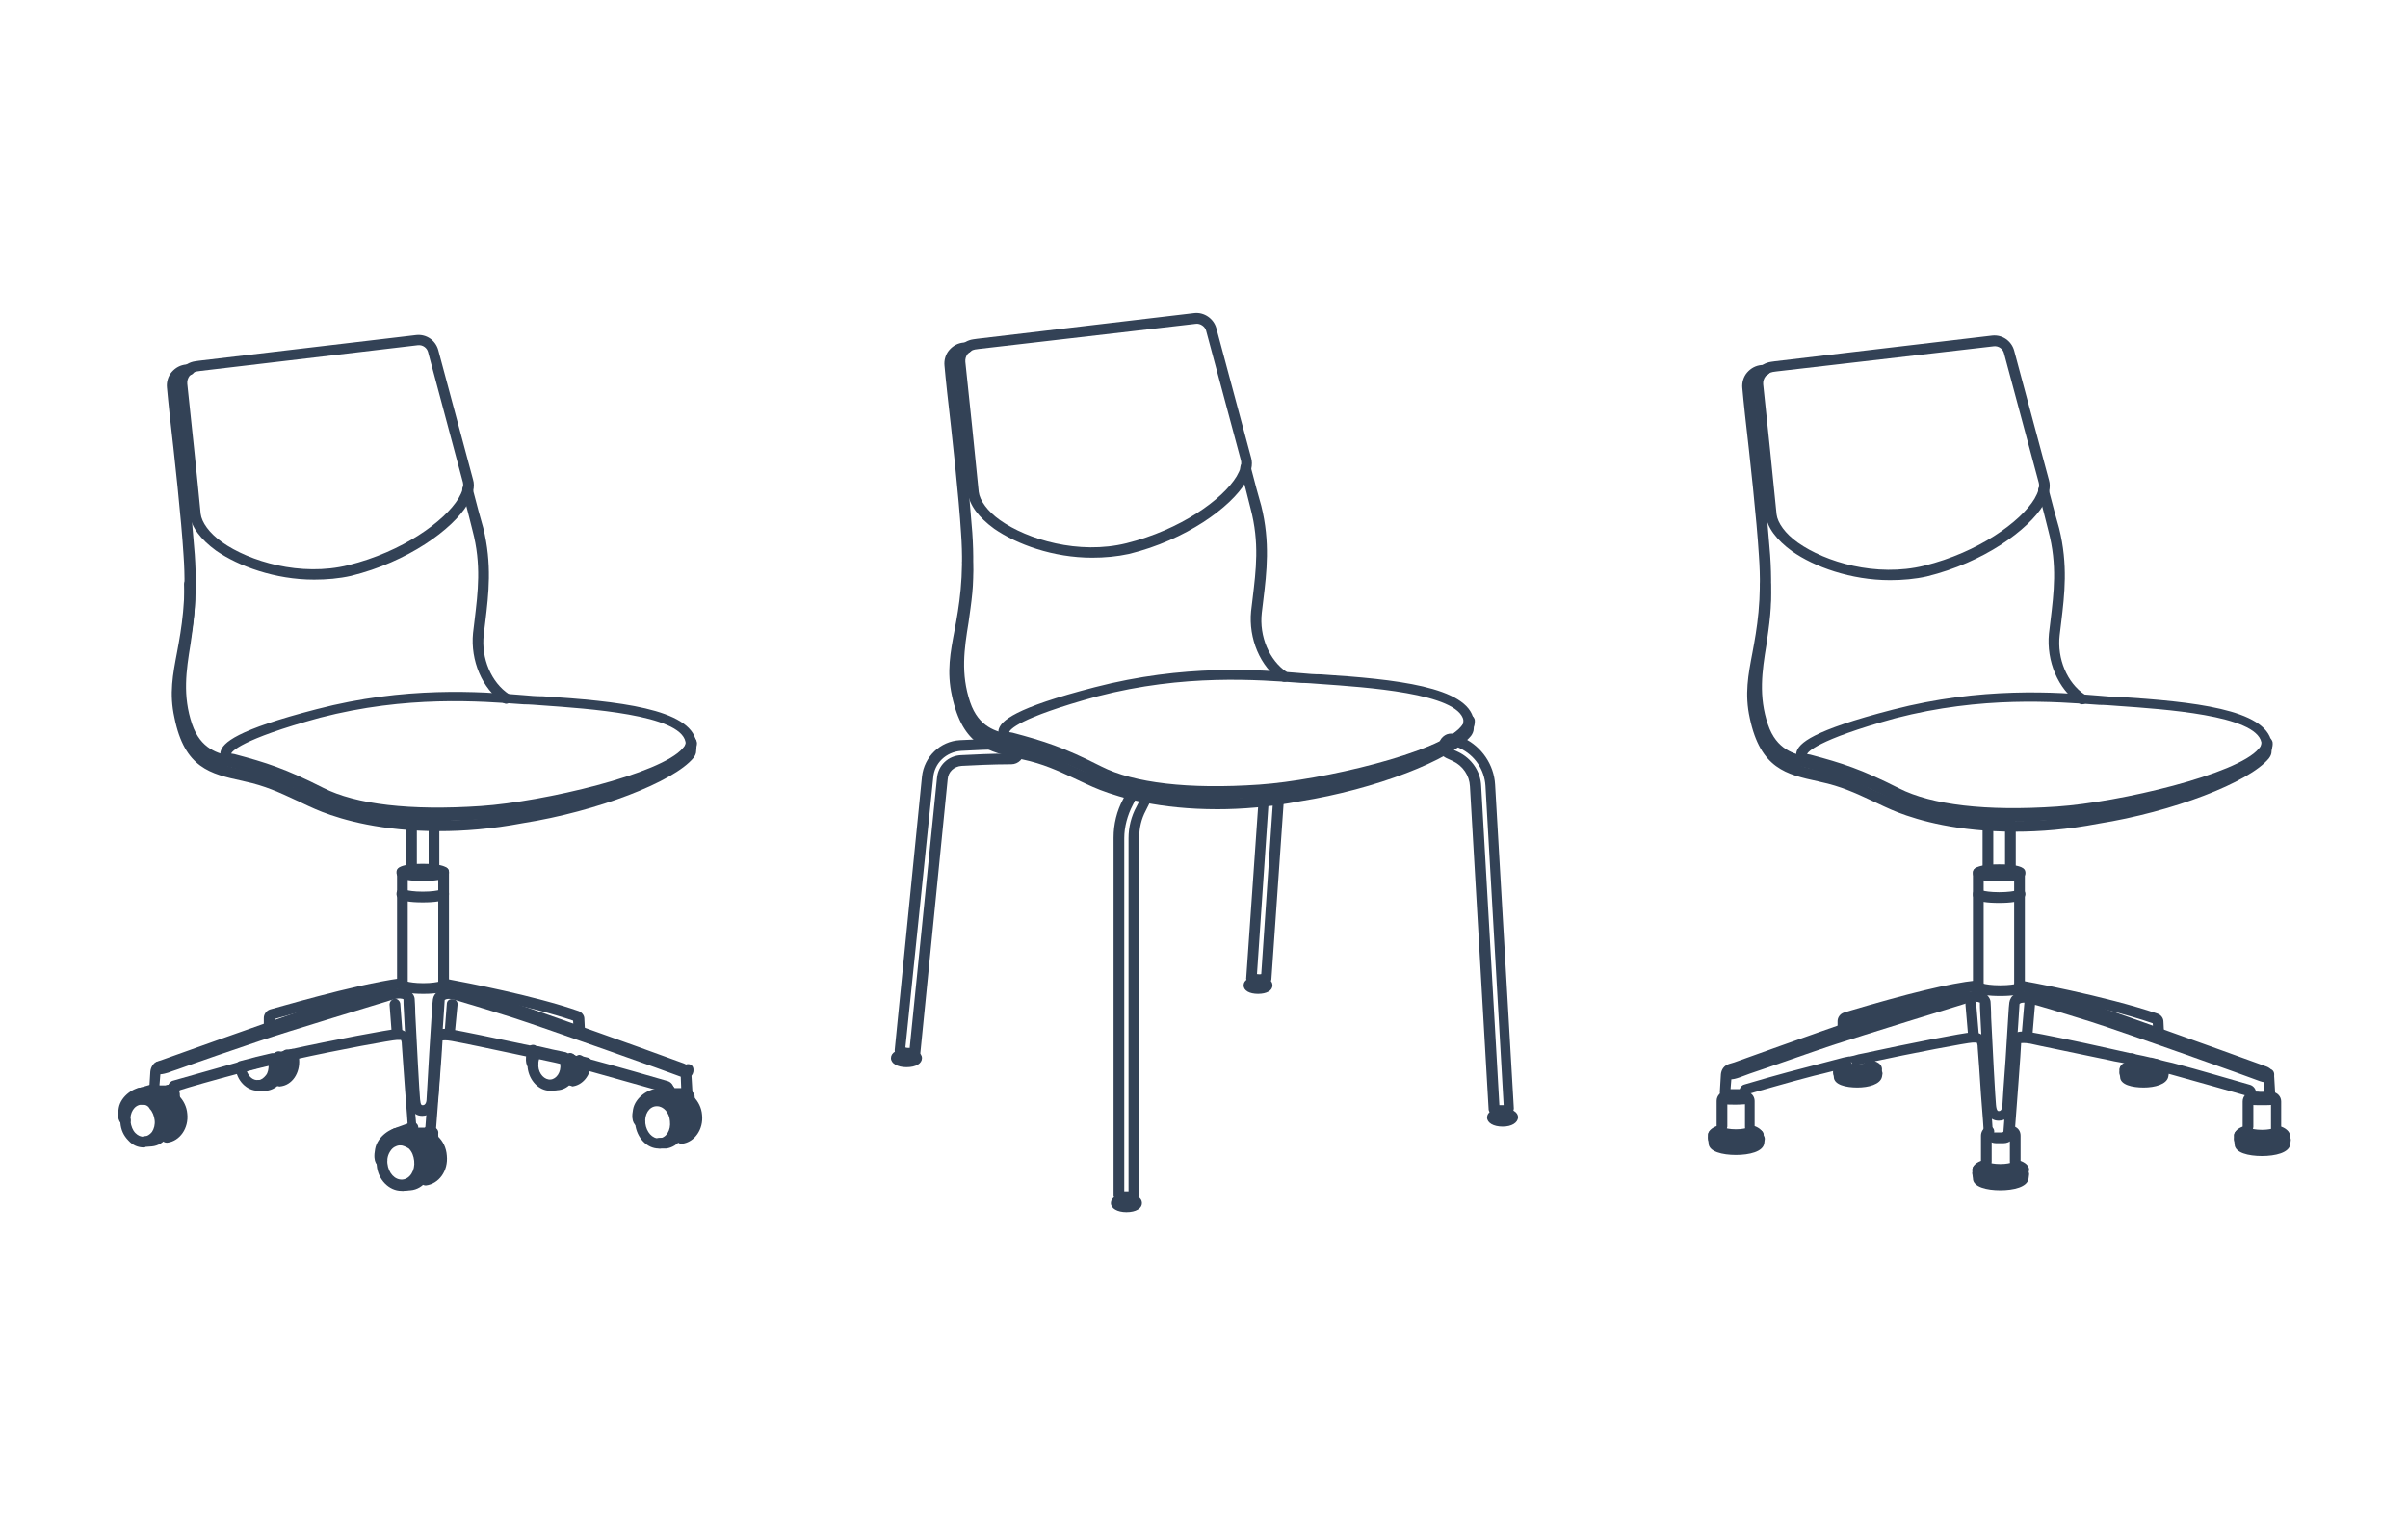 <?xml version="1.0" encoding="UTF-8"?>
<svg xmlns="http://www.w3.org/2000/svg" xmlns:xlink="http://www.w3.org/1999/xlink" version="1.1" x="0px" y="0px" viewBox="0 0 450 285" style="enable-background:new 0 0 450 285;" xml:space="preserve">
<style type="text/css">
	.st0{display:none;}
	.st1{display:inline;}
	.st2{fill:none;stroke:#334256;stroke-width:4;stroke-linecap:round;stroke-miterlimit:10;}
	.st3{fill:none;stroke:#334256;stroke-width:2;stroke-linecap:round;stroke-miterlimit:10;}
	.st4{fill:none;stroke:#334256;stroke-width:2;stroke-linecap:round;stroke-linejoin:round;stroke-miterlimit:10;}
	.st5{fill:none;stroke:#AF8745;stroke-width:3;stroke-miterlimit:10;}
	.st6{fill:#AF8745;}
	.st7{fill:none;stroke:#AF8745;stroke-width:3;stroke-linecap:round;stroke-miterlimit:10;}
	.st8{fill:none;stroke:#AF8745;stroke-width:6;stroke-linecap:round;stroke-miterlimit:10;}
	.st9{fill:none;stroke:#334256;stroke-width:2;stroke-linejoin:round;stroke-miterlimit:10;}
	.st10{fill:none;stroke:#334256;stroke-width:4;stroke-linecap:round;stroke-linejoin:round;stroke-miterlimit:10;}
	.st11{fill:none;stroke:#334256;stroke-linecap:round;stroke-miterlimit:10;}
	.st12{fill:none;stroke:#334256;stroke-width:4;stroke-linejoin:round;stroke-miterlimit:10;}
	.st13{fill:none;stroke:#334256;stroke-width:4;stroke-miterlimit:10;}
	.st14{fill:#FFFFFF;stroke:#000000;stroke-width:2;stroke-linejoin:round;stroke-miterlimit:10;}
	.st15{stroke:#FFFFFF;stroke-width:2;stroke-linejoin:round;stroke-miterlimit:10;}
	.st16{fill:#FFFFFF;}
	.st17{fill:#C6C6C6;}
	.st18{fill:#C6C6C6;stroke:#FFFFFF;stroke-width:2;stroke-miterlimit:10;}
	.st19{stroke:#FFFFFF;stroke-width:2;stroke-miterlimit:10;}
	.st20{fill:none;stroke:#334256;stroke-width:4;stroke-linecap:square;stroke-miterlimit:10;}
	.st21{fill:#334256;}
	.st22{fill:none;stroke:#334256;stroke-width:2;stroke-miterlimit:10;}
	.st23{fill:none;stroke:#AF8745;stroke-width:6;stroke-miterlimit:10;}
	.st24{display:inline;fill:none;stroke:#334256;stroke-width:4;stroke-linecap:round;stroke-miterlimit:10;}
	.st25{fill:#FFFFFF;stroke:#000000;stroke-width:2;stroke-linecap:round;stroke-linejoin:round;stroke-miterlimit:10;}
	.st26{display:inline;fill:none;stroke:#334256;stroke-width:2;stroke-linecap:round;stroke-linejoin:round;stroke-miterlimit:10;}
	.st27{display:inline;fill:none;stroke:#334256;stroke-width:4;stroke-linejoin:round;stroke-miterlimit:10;}
	.st28{display:inline;fill:none;stroke:#334256;stroke-width:2;stroke-linejoin:round;stroke-miterlimit:10;}
	.st29{display:inline;fill:none;stroke:#334256;stroke-width:4;stroke-linecap:round;stroke-linejoin:round;stroke-miterlimit:10;}
	.st30{fill:none;stroke:#AF8745;stroke-width:2;stroke-linecap:round;stroke-miterlimit:10;}
	.st31{fill:none;stroke:#334256;stroke-width:2;stroke-linecap:square;stroke-miterlimit:10;}
	.st32{clip-path:url(#SVGID_00000088816072203467733120000011577114758720677522_);}
	.st33{clip-path:url(#SVGID_00000060714551199355905160000004241728450790006923_);}
	.st34{fill:none;stroke:#AF8745;stroke-width:4;stroke-miterlimit:10;}
	.st35{display:inline;fill:none;stroke:#334256;stroke-width:4;stroke-miterlimit:10;}
	.st36{display:inline;fill:none;stroke:#334256;stroke-width:2;stroke-linecap:round;stroke-miterlimit:10;}
	.st37{fill:none;stroke:#334256;stroke-miterlimit:10;}
	.st38{display:inline;fill:#D60B52;}
	.st39{clip-path:url(#SVGID_00000075154684384280834480000007044645385318425783_);}
	.st40{clip-path:url(#SVGID_00000145017808159985699740000013561437611844614016_);}
	.st41{display:inline;fill:none;stroke:#AF8745;stroke-width:2;stroke-linecap:round;stroke-miterlimit:10;}
	
		.st42{clip-path:url(#SVGID_00000083059452409415363830000014705839833888484493_);fill:#FFFFFF;stroke:#334256;stroke-width:2;stroke-linecap:round;stroke-miterlimit:10;}
	.st43{display:inline;fill:none;stroke:#AF8745;stroke-width:4;stroke-linecap:round;stroke-linejoin:round;stroke-miterlimit:10;}
	.st44{clip-path:url(#SVGID_00000181789900569073898180000013826742165169857461_);}
	.st45{clip-path:url(#SVGID_00000054255588620518641260000018015064495427858104_);}
	.st46{fill:#334256;stroke:#334256;stroke-width:0.75;stroke-miterlimit:10;}
	.st47{fill:none;stroke:#AF8745;stroke-width:4;stroke-linecap:round;stroke-linejoin:round;}
	.st48{fill:#FFFFFF;stroke:#334256;stroke-width:4;stroke-linecap:round;stroke-miterlimit:10;}
	.st49{fill:none;stroke:#AF8745;stroke-width:2;stroke-linecap:round;stroke-linejoin:round;stroke-miterlimit:10;}
	.st50{fill:none;stroke:#AF8745;stroke-width:4;stroke-linecap:round;stroke-linejoin:round;stroke-miterlimit:10;}
	.st51{clip-path:url(#SVGID_00000156557565515973070540000003290489212609766799_);fill:#334256;}
	.st52{clip-path:url(#SVGID_00000053512221090505846600000012931163129183394454_);fill:#334256;}
	.st53{fill:#D60B52;}
	.st54{clip-path:url(#SVGID_00000057857923922807099650000007648419400604189827_);}
	.st55{clip-path:url(#SVGID_00000111151026453392920950000001093087285374582666_);}
	.st56{clip-path:url(#SVGID_00000062178332677074143030000009815685085107519113_);}
	.st57{fill:none;}
</style>
<g id="Lines" class="st0">
	<g class="st1">
		<g>
			<path class="st4" d="M329.7,69.2c-0.2,0-0.4,0-0.5,0c-1.6,0.1-2.8,1.6-2.6,3.2c0.7,6.7,2.6,23.1,3.1,31.3     c1.1,16.3-3.6,21.3-1.7,30.2s6.2,9.7,12.4,11.1c5.8,1.3,9.4,3.7,14.7,5.8c7.7,3.1,20.1,5,37.1,2.3c13.4-2.1,27.7-7.5,31.2-11.9     c0.2-0.2,0.3-0.5,0.3-0.7l0.1-1.4"></path>
			<path class="st4" d="M389.1,130.6c-3.8-2.6-5.6-7.6-5.1-12c0.6-5.7,1.9-11.9-0.1-19.6c-0.4-1.7-1.1-4.3-1.9-7.4"></path>
			<path class="st4" d="M329.9,109.2c0.7,9.8-3.7,17-0.5,26.5c2,5.9,6.6,6.3,8.9,6.9c6,1.6,9.1,2.5,16,6s18.2,4.4,30.2,3.6     c12-0.8,39.7-7.5,39.2-13.5"></path>
			<path class="st4" d="M331.9,68.4l-0.7,0.1c-1.6,0.2-2.8,1.7-2.6,3.4c0.6,5.8,2,19.1,2.5,24.3c0.6,6.3,15.7,13.7,28.9,10.5     c13.2-3.2,23.3-12.2,22.1-16.8l-6.5-24.2c-0.4-1.3-1.6-2.2-3-2L331.9,68.4z"></path>
			<g>
				<path class="st4" d="M423.6,138.7c-1.2-6.6-22.4-7.2-31.1-7.9c-8.7-0.7-22.3-1.7-38.4,2.6c-16.1,4.2-18.5,6.9-17,8.4l1,0.2      c6,1.6,9.4,2.7,16.3,6.2s18,4.3,30,3.5C396.5,151,424.2,144.7,423.6,138.7"></path>
			</g>
			<g>
				<g>
					<ellipse class="st4" cx="373.6" cy="163.1" rx="3.9" ry="0.6"></ellipse>
					<path class="st4" d="M377.4,167.1c0,0.3-1.7,0.6-3.9,0.6c-2.1,0-3.9-0.3-3.9-0.6"></path>
					<line class="st4" x1="369.7" y1="184.2" x2="369.7" y2="163.1"></line>
					<line class="st4" x1="377.4" y1="163.1" x2="377.4" y2="184.2"></line>
				</g>
				<g>
					<rect x="371.5" y="153.9" class="st4" width="4.2" height="9.1"></rect>
				</g>
				<g>
					<g>
						<g>
							<path class="st4" d="M380.4,185.1c6.1,1.5,37.8,13,43,15c0.5,0.2,0.8,0.6,0.8,1.1l0.2,3.4c0,0.2-0.1,0.3-0.3,0.3h-2.9         c-0.2,0-0.3-0.1-0.3-0.3v-0.5c0-0.2-0.2-0.5-0.4-0.5c-1.7-0.5-8.6-2.5-14.5-4.1c-0.4-0.1-0.8-0.2-1.3-0.3         c-0.2-0.1-0.5-0.1-0.8-0.2c-0.1,0-0.2-0.1-0.3-0.1c-0.5-0.1-1.1-0.3-1.7-0.4c0,0,0,0-0.1,0c-0.4-0.1-0.8-0.2-1.3-0.3         c-1.6-0.4-3.3-0.8-5.1-1.1c-0.3-0.1-0.6-0.1-0.9-0.2c-6.8-1.5-13.7-2.9-14.9-3.1c-2-0.3-2.9-0.1-2.9,0.9         c0,0.9-0.9,12.9-1.2,16.7c0,0.7-0.6,1.2-1.3,1.2h-1.4c-0.7,0-1.3-0.6-1.3-1.3c0,0-0.2-3.3-0.5-6.9c-0.3-3.6-0.5-7.4-0.6-8.5         c-0.1-2.2-1-2-1.9-2.1c-0.8,0-11.5,1.9-20,3.8c-0.3,0.1-0.5,0.1-0.8,0.2c-0.1,0-0.1,0-0.2,0c-0.6,0.1-1.1,0.2-1.6,0.4         c0,0-0.1,0-0.1,0c0,0,0,0-0.1,0c-0.3,0.1-0.7,0.2-1,0.2c-2,0.5-4.1,1-6.1,1.5c-5.6,1.5-10.8,3-12.2,3.4         c-0.2,0.1-0.4,0.3-0.4,0.5v0.1c0,0.2-0.1,0.3-0.3,0.3h-3c-0.2,0-0.3-0.2-0.3-0.3l0.2-3.2c0-0.5,0.3-0.9,0.8-1.1         c5.2-1.9,36.6-13.3,43.6-14.9"></path>
							<path class="st4" d="M344.4,192.2v-1.4c0-0.3,0.2-0.5,0.5-0.6c2.8-0.8,16.7-5.1,24.6-6"></path>
							<path class="st4" d="M377.4,184.2c0,0,15.8,2.8,25.5,6.2c0.2,0.1,0.4,0.3,0.4,0.6l0.1,2"></path>
							<path class="st4" d="M424.1,200.6c0.1,0.3-0.2,0.8-1.3,0.3c-1.1-0.5-25.3-9.1-31.7-11.1c-6.4-2-9.3-2.9-11.4-3.4         c-2.1-0.6-3.1,0.2-3.2,0.9c-0.1,0.8-1.1,18.3-1.2,19.3c-0.1,0.9-0.6,1.9-1.7,1.9c-1.1,0-1.4-1-1.5-2s-1-18-1.1-19.1         c-0.1-1.1-1.4-1.6-3.5-0.9c-2.2,0.6-19.9,6.1-25.3,7.9c-5.4,1.8-16.3,5.7-17.3,6c-1,0.3-1.9,0.5-1.6-0.1"></path>
							<path class="st4" d="M377.7,184.5c0,0.4-1.7,0.7-3.9,0.7s-3.9-0.3-3.9-0.7"></path>
							<line class="st4" x1="378.8" y1="193.5" x2="379.3" y2="187.6"></line>
							<line class="st4" x1="368.8" y1="193.5" x2="368.3" y2="187.6"></line>
						</g>
					</g>
					<g>
						<path class="st4" d="M328.6,212.7l-0.1,0.8c0,0.7-1.9,1.3-4.1,1.3c-2.3,0-4.1-0.6-4.1-1.3l-0.1-0.8"></path>
						<path class="st4" d="M320.2,212.1v0.6c0,0.7,1.9,1.2,4.2,1.2c2.3,0,4.2-0.5,4.2-1.2v-0.6"></path>
						<path class="st4" d="M323.5,204.8c-0.4,0-0.7,0-1,0c-0.4,0-0.8,0.4-0.8,0.8v4.8c0,0.4-0.2,0.7-0.6,0.8c-0.6,0.2-1,0.5-1,0.8        c0,0.7,1.9,1.2,4.2,1.2c2.3,0,4.2-0.5,4.2-1.2c0-0.3-0.4-0.6-1-0.8c-0.4-0.1-0.6-0.5-0.6-0.8v-4.8c0-0.4-0.3-0.8-0.8-0.8        c-0.3,0-0.7,0-1.1,0"></path>
						<path class="st4" d="M321.6,211.3c0.3,0.4,1.4,0.6,2.8,0.6c1.4,0,2.5-0.3,2.8-0.6"></path>
						<path class="st4" d="M322.3,205.3c0.4,0.1,1.2,0.1,2.1,0.1c0.9,0,1.7,0,2.1-0.1"></path>
					</g>
					<g>
						<path class="st4" d="M378,219.2l-0.1,0.8c0,0.7-1.9,1.3-4.1,1.3s-4.1-0.6-4.1-1.3l-0.1-0.8"></path>
						<path class="st4" d="M369.6,218.6v0.6c0,0.7,1.9,1.2,4.2,1.2c2.3,0,4.2-0.5,4.2-1.2v-0.6"></path>
						<path class="st4" d="M371.7,211.4c-0.3,0.1-0.5,0.4-0.5,0.8v4.8c0,0.4-0.2,0.7-0.6,0.8c-0.6,0.2-1,0.5-1,0.8        c0,0.7,1.9,1.2,4.2,1.2c2.3,0,4.2-0.5,4.2-1.2c0-0.3-0.4-0.6-1-0.8c-0.4-0.1-0.6-0.5-0.6-0.8v-4.8c0-0.3-0.2-0.6-0.5-0.8"></path>
						<path class="st4" d="M371,217.9c0.3,0.4,1.4,0.6,2.8,0.6c1.4,0,2.5-0.3,2.8-0.6"></path>
					</g>
					<g>
						<path class="st4" d="M426.9,212.8l-0.1,0.8c0,0.7-1.9,1.3-4.1,1.3s-4.1-0.6-4.1-1.3l-0.1-0.8"></path>
						<path class="st4" d="M418.5,212.2v0.6c0,0.7,1.9,1.2,4.2,1.2c2.3,0,4.2-0.5,4.2-1.2v-0.6"></path>
						<path class="st4" d="M421.8,204.9c-0.4,0-0.7,0-1,0c-0.4,0-0.8,0.4-0.8,0.8v4.8c0,0.4-0.2,0.7-0.6,0.8c-0.6,0.2-1,0.5-1,0.8        c0,0.7,1.9,1.2,4.2,1.2c2.3,0,4.2-0.5,4.2-1.2c0-0.3-0.4-0.6-1-0.8c-0.4-0.1-0.6-0.5-0.6-0.8v-4.8c0-0.4-0.3-0.8-0.8-0.8        c-0.3,0-0.7,0-1.1,0"></path>
						<path class="st4" d="M419.9,211.5c0.3,0.4,1.4,0.6,2.8,0.6c1.4,0,2.5-0.3,2.8-0.6"></path>
						<path class="st4" d="M420.6,205.4c0.4,0.1,1.2,0.1,2.1,0.1c0.9,0,1.7,0,2.1-0.1"></path>
					</g>
					<g>
						<path class="st4" d="M404.1,200.4l-0.1,0.7c0,0.6-1.5,1.1-3.4,1.1s-3.4-0.5-3.4-1.1l-0.1-0.7"></path>
						<path class="st4" d="M397,199.9v0.5c0,0.5,1.6,1,3.5,1s3.5-0.4,3.5-1v-0.5"></path>
						<path class="st4" d="M398.3,197.8v0.8c0,0.3-0.2,0.6-0.5,0.7c-0.5,0.2-0.8,0.4-0.8,0.6c0,0.5,1.6,1,3.5,1s3.5-0.4,3.5-1        c0-0.2-0.3-0.5-0.8-0.6c-0.2-0.1-0.4-0.3-0.5-0.5"></path>
						<path class="st4" d="M398.2,199.2c0.2,0.3,1.2,0.5,2.3,0.5s2.1-0.2,2.3-0.5"></path>
					</g>
					<g>
						<path class="st4" d="M343.5,200.4l0.1,0.7c0,0.6,1.5,1.1,3.4,1.1s3.4-0.5,3.4-1.1l0.1-0.7"></path>
						<path class="st4" d="M350.6,199.9v0.5c0,0.5-1.6,1-3.5,1s-3.5-0.4-3.5-1v-0.5"></path>
						<path class="st4" d="M349.3,197.8v0.8c0,0.3,0.2,0.6,0.5,0.7c0.5,0.2,0.8,0.4,0.8,0.6c0,0.5-1.6,1-3.5,1s-3.5-0.4-3.5-1        c0-0.2,0.3-0.5,0.8-0.6c0.2-0.1,0.4-0.3,0.5-0.5"></path>
						<path class="st4" d="M349.4,199.2c-0.2,0.3-1.2,0.5-2.3,0.5s-2.1-0.2-2.3-0.5"></path>
					</g>
				</g>
			</g>
		</g>
		<g>
			<path class="st4" d="M35.2,69.1c-0.2,0-0.4,0-0.5,0c-1.6,0.1-2.8,1.6-2.6,3.2c0.7,6.7,2.6,23.1,3.1,31.3     c1.1,16.3-3.6,21.3-1.7,30.2c1.9,9,6.2,9.7,12.4,11.1c5.8,1.3,9.4,3.7,14.7,5.8c7.7,3.1,20.1,5,37.1,2.3     c13.4-2.1,27.7-7.5,31.2-11.9c0.2-0.2,0.3-0.5,0.3-0.7l0.1-1.4"></path>
			<path class="st4" d="M94.6,130.5c-3.8-2.6-5.6-7.6-5.1-12c0.6-5.7,1.9-11.9-0.1-19.6c-0.4-1.7-1.1-4.3-1.9-7.4"></path>
			<path class="st4" d="M35.4,109.1c0.7,9.8-3.7,17-0.5,26.5c2,5.9,6.6,6.3,8.9,6.9c6,1.6,9.1,2.5,16,6s18.2,4.4,30.2,3.6     s39.7-7.5,39.2-13.5"></path>
			<path class="st4" d="M37.4,68.3l-0.7,0.1c-1.6,0.2-2.8,1.7-2.6,3.4c0.6,5.8,2,19.1,2.5,24.3c0.6,6.3,15.7,13.7,28.9,10.5     c13.2-3.2,23.3-12.2,22.1-16.8L81,65.6c-0.4-1.3-1.6-2.2-3-2L37.4,68.3z"></path>
			<g>
				<path class="st4" d="M129.1,138.6c-1.2-6.6-22.4-7.2-31.1-7.9s-22.3-1.7-38.4,2.6c-16.1,4.2-18.5,6.9-17,8.4l1,0.2      c6,1.6,9.4,2.7,16.3,6.2s18,4.3,30,3.5S129.6,144.6,129.1,138.6"></path>
			</g>
			<g>
				<g>
					<ellipse class="st4" cx="79" cy="163" rx="3.9" ry="0.6"></ellipse>
					<path class="st4" d="M82.9,167c0,0.3-1.7,0.6-3.9,0.6s-3.9-0.3-3.9-0.6"></path>
					<line class="st4" x1="75.2" y1="184.1" x2="75.2" y2="163"></line>
					<line class="st4" x1="82.9" y1="163" x2="82.9" y2="184.1"></line>
				</g>
				<g>
					<rect x="76.9" y="153.8" class="st4" width="4.2" height="9.1"></rect>
				</g>
				<g>
					<path class="st4" d="M85.6,184.7c6,1.5,37,12.8,42.2,14.7c0.4,0.2,0.8,0.6,0.8,1.1l0.2,3.4c0,0.2-0.1,0.3-0.3,0.3h-2.9       c-0.2,0-0.3-0.1-0.3-0.3v-0.5c0-0.2-0.2-0.5-0.4-0.5c-1.7-0.5-8.4-2.4-14.2-4c-0.4-0.1-0.8-0.2-1.2-0.3       c-0.2-0.1-0.5-0.1-0.8-0.2c-0.1,0-0.2-0.1-0.3-0.1c-0.5-0.1-1.1-0.3-1.6-0.4c0,0,0,0-0.1,0c-0.4-0.1-0.8-0.2-1.3-0.3       c-1.6-0.4-3.3-0.7-5-1.1c-0.3-0.1-0.6-0.1-0.9-0.2c-6.6-1.4-13.4-2.8-14.6-3c-2-0.3-2.8-0.1-2.9,0.9c0,0.8-0.9,12.6-1.2,16.4       c0,0.6-0.6,1.1-1.2,1.1h-1.3c-0.7,0-1.2-0.6-1.2-1.2c0,0-0.2-3.2-0.5-6.7c-0.2-3.5-0.5-7.3-0.6-8.4c-0.1-2.2-1-2-1.9-2       c-0.8,0-11.3,1.9-19.6,3.8c-0.3,0.1-0.5,0.1-0.8,0.2c-0.1,0-0.1,0-0.2,0c-0.5,0.1-1.1,0.2-1.6,0.4c0,0-0.1,0-0.1,0       c0,0,0,0-0.1,0c-0.3,0.1-0.7,0.2-1,0.2c-2,0.5-4,1-6,1.5c-5.5,1.5-10.6,2.9-12,3.4c-0.2,0.1-0.4,0.3-0.4,0.5v0.1       c0,0.2-0.1,0.3-0.3,0.3h-3c-0.2,0-0.3-0.1-0.3-0.3l0.2-3.2c0-0.5,0.3-0.9,0.8-1c5.1-1.8,35.9-13,42.7-14.6"></path>
					<path class="st4" d="M50.3,191.6v-1.4c0-0.3,0.2-0.5,0.4-0.6c2.6-0.8,16.2-4.7,24.2-5.8"></path>
					<path class="st4" d="M83.1,183.8c4.1,0.8,16.7,3.2,24.5,6c0.2,0.1,0.4,0.3,0.4,0.6l0.1,2"></path>
					<path class="st4" d="M128.4,199.8c0.1,0.3-0.2,0.8-1.3,0.3c-1.1-0.5-24.8-8.9-31.1-10.9s-9.1-2.8-11.2-3.4       c-2-0.6-3,0.2-3.1,0.9c-0.1,0.7-1.1,18-1.2,18.9c-0.1,0.9-0.6,1.8-1.7,1.8c-1.1,0-1.4-1-1.5-2c-0.1-1-1-17.6-1.1-18.7       c-0.1-1.1-1.4-1.5-3.5-0.9c-2.1,0.6-19.5,6-24.8,7.7c-5.3,1.8-16,5.6-17,5.9c-1,0.3-1.9,0.4-1.5-0.1"></path>
					<path class="st4" d="M82.9,184.1c0,0.4-1.7,0.7-3.8,0.7s-3.8-0.3-3.8-0.7"></path>
					<line class="st4" x1="84.1" y1="192.9" x2="84.5" y2="187.7"></line>
					<line class="st4" x1="74.2" y1="192.9" x2="73.8" y2="187.6"></line>
					<g>
						
							<ellipse transform="matrix(0.996 -9.215664e-02 9.215664e-02 0.996 -19.182 3.356)" class="st4" cx="26.7" cy="209.4" rx="3.3" ry="4"></ellipse>
						<path class="st4" d="M26.5,205.4l1.1,0c1.8-0.2,3.4,1.5,3.6,3.7c0.2,2.2-1.1,4.1-2.9,4.3h-1.2"></path>
						<path class="st4" d="M31.1,212.5c1.3-0.6,2.2-2.2,2.1-4c-0.1-0.6-0.2-1.1-0.4-1.6l-0.1-1.5c0.7,0.7,1.2,1.7,1.3,2.8        C34.2,210.4,32.9,212.3,31.1,212.5z"></path>
						<path class="st4" d="M31.3,210.3l1.1-0.3c0.3-0.1,0.5-0.3,0.5-0.6l-0.1-2.5l-0.1-1.5l0-0.9c0-0.3-0.2-0.5-0.4-0.6l-0.7-0.3"></path>
						<path class="st4" d="M32.5,204.2c-0.1,0.1-0.9,0.4-1.3,0.5c-0.2,0.1-0.4,0.1-0.5,0c-0.8-0.1-3.3-0.5-4.1-0.6        c-1-0.1-3,1.1-3.4,3s0.3,2,0.3,2"></path>
						<line class="st4" x1="26.2" y1="204.2" x2="29" y2="203.4"></line>
						<line class="st4" x1="30.9" y1="204.8" x2="31.1" y2="208.3"></line>
					</g>
					<g>
						
							<ellipse transform="matrix(0.996 -9.215664e-02 9.215664e-02 0.996 -18.799 12.222)" class="st4" cx="122.9" cy="209.7" rx="3.3" ry="4"></ellipse>
						<path class="st4" d="M122.7,205.7l1.1,0c1.8-0.2,3.4,1.5,3.6,3.7c0.2,2.2-1.1,4.1-2.9,4.3h-1.2"></path>
						<path class="st4" d="M127.3,212.7c1.3-0.6,2.2-2.2,2.1-4c-0.1-0.6-0.2-1.1-0.4-1.6l-0.1-1.5c0.7,0.7,1.2,1.7,1.3,2.8        C130.4,210.7,129.1,212.5,127.3,212.7z"></path>
						<path class="st4" d="M127.5,210.6l1.1-0.3c0.3-0.1,0.5-0.3,0.5-0.6l-0.1-2.5l-0.1-1.5l0-0.9"></path>
						<path class="st4" d="M128.7,204.5c-0.1,0.1-0.9,0.4-1.3,0.5c-0.2,0.1-0.4,0.1-0.5,0c-0.8-0.1-3.3-0.5-4.1-0.6        c-1-0.1-3,1.1-3.4,3c-0.3,1.9,0.3,2,0.3,2"></path>
						<line class="st4" x1="122.4" y1="204.5" x2="125.2" y2="203.6"></line>
						<line class="st4" x1="127.1" y1="205.1" x2="127.3" y2="208.6"></line>
					</g>
					<g>
						<path class="st4" d="M103,202.8c-1.7,0.2-3.2-1.4-3.4-3.4c0-0.2,0-0.3,0-0.5c0-1,0.3-1.8,0.8-2.5c1.7,0.4,3.4,0.8,5,1.1        c0.2,0.4,0.3,0.8,0.3,1.2C105.9,200.8,104.7,202.6,103,202.8z"></path>
						<path class="st4" d="M103,202.8h1.1c1.4-0.1,2.4-1.3,2.7-2.9c0.1-0.4,0.1-0.7,0-1.1c0-0.2-0.1-0.5-0.1-0.7        c0-0.1,0-0.2-0.1-0.2"></path>
						<path class="st4" d="M109.5,198.5c-0.1,1.8-1.2,3.3-2.7,3.4c1.2-0.5,2-2,1.9-3.6C109,198.4,109.2,198.4,109.5,198.5z"></path>
						<path class="st4" d="M108.4,198.2l0,0.8c0,0.3-0.2,0.5-0.4,0.6l-1.1,0.3"></path>
						<path class="st4" d="M99.6,198.9L99.6,198.9c-0.1,0-0.6-0.3-0.3-1.9c0-0.3,0.1-0.5,0.2-0.7"></path>
						<line class="st4" x1="106.8" y1="198.1" x2="106.8" y2="197.8"></line>
					</g>
					<g>
						<path class="st4" d="M48.4,202.8c-1.7,0.2-3.2-1.4-3.4-3.5c0,0,0,0,0,0c2-0.5,4-1.1,6-1.5c0.1,0.3,0.2,0.6,0.2,0.9        C51.3,200.9,50.1,202.7,48.4,202.8z"></path>
						<path class="st4" d="M48.4,202.8h1.2c1.4-0.1,2.5-1.4,2.7-2.9c0.1-0.4,0.1-0.7,0-1.1c0-0.2-0.1-0.5-0.1-0.7        c0-0.2-0.1-0.3-0.2-0.5"></path>
						<path class="st4" d="M52.2,202c1.3-0.6,2.1-2.1,1.9-3.8c0-0.4-0.1-0.7-0.2-1c0.3-0.1,0.5-0.1,0.8-0.2c0.1,0.3,0.2,0.6,0.2,1        C55.1,200,53.9,201.8,52.2,202z"></path>
						<path class="st4" d="M53.7,197.2l0.1,1.9c0,0.3-0.2,0.5-0.4,0.6l-1.1,0.3"></path>
					</g>
					
						<ellipse transform="matrix(0.996 -9.215664e-02 9.215664e-02 0.996 -19.702 7.825)" class="st4" cx="74.9" cy="217.2" rx="3.5" ry="4.2"></ellipse>
					<path class="st4" d="M74.7,213l1.1,0c1.9-0.2,3.7,1.6,3.9,3.9c0.2,2.3-1.2,4.4-3.1,4.5h-1.3"></path>
					<path class="st4" d="M79.5,220.5c1.4-0.6,2.4-2.4,2.2-4.3c-0.1-0.6-0.2-1.2-0.4-1.7l-0.1-1.5c0.8,0.7,1.3,1.8,1.4,3       C82.8,218.3,81.4,220.3,79.5,220.5z"></path>
					<path class="st4" d="M79.7,218.2l1.2-0.3c0.3-0.1,0.5-0.4,0.5-0.7l-0.1-2.7l-0.1-1.5l0-0.9c0-0.3-0.2-0.5-0.4-0.6"></path>
					<path class="st4" d="M81,211.7c-0.1,0.1-1,0.4-1.4,0.5c-0.2,0.1-0.4,0.1-0.6,0c-0.9-0.1-3.5-0.5-4.3-0.6       c-1-0.1-3.2,1.2-3.6,3.1c-0.4,2,0.3,2.2,0.3,2.2"></path>
					<line class="st4" x1="79.3" y1="212.3" x2="79.5" y2="216.1"></line>
					<line class="st4" x1="77.2" y1="210.7" x2="73.8" y2="211.9"></line>
				</g>
			</g>
		</g>
		<g>
			<path class="st4" d="M180.6,65c-0.2,0-0.4,0-0.5,0c-1.6,0.1-2.8,1.6-2.6,3.2c0.7,6.7,2.6,23.1,3.1,31.3     c1.1,16.3-3.6,21.3-1.7,30.2s6.2,9.7,12.4,11.1c5.8,1.3,9.4,3.7,14.7,5.8c7.7,3.1,20.1,5,37.1,2.3c13.4-2.1,27.7-7.5,31.2-11.9     c0.2-0.2,0.3-0.5,0.3-0.7l0.1-1.4"></path>
			<path class="st4" d="M240,126.4c-3.8-2.6-5.6-7.6-5.1-12c0.6-5.7,1.9-11.9-0.1-19.6c-0.4-1.7-1.1-4.3-1.9-7.4"></path>
			<path class="st4" d="M180.7,105c0.7,9.8-3.7,17-0.5,26.5c2,5.9,6.6,6.3,8.9,6.9c6,1.6,9.1,2.5,16,6s18.2,4.4,30.2,3.6     s39.7-7.5,39.2-13.5"></path>
			<path class="st4" d="M182.8,64.3l-0.7,0.1c-1.6,0.2-2.8,1.7-2.6,3.4c0.6,5.8,2,19.1,2.5,24.3c0.6,6.3,15.7,13.7,28.9,10.5     c13.2-3.2,23.3-12.2,22.1-16.8l-6.5-24.2c-0.4-1.3-1.6-2.2-3-2L182.8,64.3z"></path>
			<g>
				<path class="st4" d="M274.5,134.5c-1.2-6.6-22.4-7.2-31.1-7.9s-22.3-1.7-38.4,2.6c-16.1,4.2-18.5,6.9-17,8.4l1,0.2      c6,1.6,9.4,2.7,16.3,6.2s18,4.3,30,3.5C247.3,146.8,275,140.5,274.5,134.5"></path>
			</g>
			<g>
				<path class="st4" d="M170.9,196.6l5.1-51.1c0.2-1.9,1.7-3.3,3.6-3.4c2.4-0.1,6-0.3,9.4-0.3c0,0,0,0,0,0c0.8,0,1.4-0.6,1.4-1.4      c0-0.8-0.6-1.4-1.4-1.4c-3.4,0-7.1,0.1-9.5,0.3c-3.3,0.2-5.9,2.7-6.2,5.9l-5.1,51.1C168.2,196.3,169.3,197.2,170.9,196.6z"></path>
			</g>
			<g>
				<path class="st4" d="M211.9,223.4v-66.8c0-1.9,0.5-3.7,1.3-5.4l0.9-1.8c0.4-0.7,0.1-1.5-0.6-1.9c-0.7-0.4-1.5-0.1-1.9,0.6      l-0.9,1.8c-1.1,2.1-1.7,4.4-1.7,6.7v66.8C209.1,223.4,210.3,224,211.9,223.4z"></path>
			</g>
			<g>
				<path class="st4" d="M236.6,182.8l2.3-33.1c0.1-0.8-0.5-1.4-1.3-1.5c-0.8,0-1.4,0.5-1.5,1.3l-2.3,33.1      C233.8,182.7,235,183.4,236.6,182.8z"></path>
			</g>
			<g>
				<path class="st4" d="M282,207.2l-3.5-60.5c-0.2-3.4-2.2-6.4-5.3-7.9l-1.3-0.6c-0.7-0.3-1.5,0-1.8,0.7c-0.3,0.7,0,1.5,0.7,1.8      l1.3,0.6c2.2,1,3.6,3.1,3.7,5.5l3.5,60.5C279.3,207.4,281.1,207.8,282,207.2z"></path>
			</g>
			<ellipse class="st4" cx="169.4" cy="197.7" rx="1.9" ry="0.7"></ellipse>
			<ellipse class="st4" cx="210.5" cy="224.9" rx="1.9" ry="0.7"></ellipse>
			<ellipse class="st4" cx="280.8" cy="208.8" rx="1.9" ry="0.7"></ellipse>
			<ellipse class="st4" cx="235.1" cy="184.1" rx="1.7" ry="0.6"></ellipse>
		</g>
	</g>
</g>
<g id="Outlines">
	<g>
		<g>
			<g>
				<path class="st21" d="M376.6,155.4c-10.8,0-18-2.1-21.9-3.6c-1.8-0.7-3.4-1.5-4.9-2.2c-3-1.4-5.8-2.7-9.6-3.5l-0.4-0.1      c-6-1.3-10.8-2.4-12.8-11.8c-1-4.5-0.3-8.1,0.5-12.3c0.8-4.3,1.8-9.8,1.2-18.1c-0.4-6.6-1.7-18.5-2.6-26.3c-0.2-2-0.4-3.7-0.5-5      c-0.1-1,0.2-2.1,0.9-2.9c0.7-0.8,1.6-1.3,2.7-1.4l0.5,0c0.6-0.1,1,0.4,1.1,0.9c0.1,0.5-0.4,1-0.9,1.1l-0.5,0      c-0.5,0-1,0.3-1.3,0.7c-0.3,0.4-0.5,0.9-0.4,1.4c0.1,1.3,0.3,3,0.5,5c0.9,7.9,2.1,19.7,2.6,26.4c0.6,8.6-0.4,14.1-1.3,18.6      c-0.8,4.1-1.3,7.4-0.5,11.5c1.7,8.1,5.3,8.9,11.2,10.2l0.4,0.1c4,0.9,6.9,2.2,10,3.7c1.5,0.7,3.1,1.4,4.8,2.1      c5.4,2.1,17.3,5.3,36.5,2.2c13.2-2.1,27.2-7.4,30.6-11.5c0,0,0-0.1,0-0.1l0.1-1.5c0-0.6,0.5-1,1-1c0.6,0,1,0.5,1,1l-0.1,1.4      c0,0.5-0.2,0.9-0.5,1.3c-3.7,4.5-18,10-31.9,12.2C386.4,155,381.2,155.4,376.6,155.4z"></path>
			</g>
			<g>
				<path class="st21" d="M389.1,131.6c-0.2,0-0.4-0.1-0.6-0.2c-3.9-2.6-6.1-7.9-5.6-13c0.1-0.8,0.2-1.6,0.3-2.5      c0.6-5.1,1.3-10.3-0.4-16.7c-0.4-1.7-1.1-4.3-1.9-7.4c-0.1-0.5,0.2-1.1,0.7-1.2c0.5-0.1,1.1,0.2,1.2,0.7c0.8,3.1,1.5,5.7,2,7.4      c1.7,6.8,1,12.5,0.4,17.5c-0.1,0.8-0.2,1.7-0.3,2.5c-0.5,4.4,1.4,8.9,4.7,11.1c0.5,0.3,0.6,0.9,0.3,1.4      C389.8,131.4,389.5,131.6,389.1,131.6z"></path>
			</g>
			<g>
				<path class="st21" d="M376.3,153.5c-7.9,0-16.5-0.9-22.5-4c-6.8-3.5-10-4.4-15.8-5.9c-0.2-0.1-0.5-0.1-0.8-0.2      c-2.5-0.6-6.8-1.5-8.7-7.3c-2-5.8-1.2-10.7-0.4-15.9c0.5-3.4,1.1-7,0.8-10.9c0-0.6,0.4-1,0.9-1.1c0.6,0,1,0.4,1.1,0.9      c0.3,4.2-0.3,7.8-0.8,11.4c-0.8,4.9-1.5,9.6,0.3,14.9c1.6,4.7,4.9,5.5,7.3,6c0.3,0.1,0.6,0.1,0.9,0.2c6,1.6,9.2,2.5,16.2,6.1      c6.1,3.1,16.6,4.3,29.6,3.5c11.3-0.8,33.6-6.3,37.7-11.1c0.4-0.5,0.6-0.9,0.6-1.2c0-0.6,0.4-1,0.9-1.1c0.6-0.1,1,0.4,1.1,0.9      c0.1,0.9-0.3,1.8-1,2.7c-4.9,5.7-28.3,11.1-39.1,11.8C382,153.3,379.2,153.5,376.3,153.5z"></path>
			</g>
			<g>
				<path class="st21" d="M353.2,108.4c-7.3,0-14.2-2.5-18.3-5.4c-2.9-2.1-4.7-4.5-4.9-6.7c-0.5-5.3-1.9-18.6-2.5-24.2      c-0.2-2.2,1.3-4.2,3.5-4.5l0.7-0.1c0,0,0,0,0,0l40.6-4.8c1.9-0.2,3.6,1,4.1,2.8l6.5,24.2c0.4,1.3,0,2.9-1,4.6      c-2.8,4.7-11.2,10.8-21.8,13.4C357.9,108.2,355.5,108.4,353.2,108.4z M332,69.4l-0.7,0.1c-1.1,0.2-1.9,1.2-1.8,2.3      c0.6,5.6,2,19,2.5,24.3c0.2,1.6,1.6,3.6,4,5.3c5.1,3.6,14.6,6.5,23.6,4.3c10.1-2.5,18-8.2,20.6-12.5c0.7-1.2,1-2.2,0.8-3      l-6.5-24.2c-0.2-0.8-1-1.4-1.9-1.3L332,69.4z"></path>
			</g>
			<g>
				<g>
					<path class="st21" d="M376.3,153.1c-7.8,0-16.4-0.9-22.3-3.9c-6.9-3.5-10.2-4.6-16.1-6.1l-1-0.2c-0.2,0-0.3-0.1-0.5-0.2       c-0.6-0.6-0.8-1.3-0.7-2.1c0.4-1.7,2.9-4.1,18-8c16.6-4.3,30.5-3.3,38.8-2.6c1,0.1,2.2,0.2,3.4,0.2c13.9,0.9,27.5,2.3,28.6,8.5       c0,0,0,0.1,0,0.1c0.1,0.9-0.3,1.8-1,2.7c-4.9,5.7-28.4,10.8-39.1,11.5C382,152.9,379.2,153.1,376.3,153.1z M337.7,140.9       l0.6,0.1c6,1.6,9.5,2.7,16.6,6.3c6.1,3.1,16.3,4.3,29.5,3.4c11.7-0.8,33.7-6,37.7-10.8c0.4-0.4,0.6-0.8,0.5-1.2       c-1-5.1-18.4-6.2-26.8-6.8c-1.3-0.1-2.5-0.2-3.5-0.2c-8.2-0.6-21.9-1.7-38.1,2.5C339.3,138.3,337.8,140.6,337.7,140.9z"></path>
				</g>
			</g>
			<g>
				<g>
					<g>
						<path class="st21" d="M373.6,164.7c-4.9,0-4.9-1.1-4.9-1.6s0-1.6,4.9-1.6s4.9,1.1,4.9,1.6S378.4,164.7,373.6,164.7z         M376.8,163.8L376.8,163.8L376.8,163.8z"></path>
					</g>
					<g>
						<path class="st21" d="M373.6,168.7c-4.9,0-4.9-1.1-4.9-1.6c0-0.6,0.4-1,1-1c0.3,0,0.6,0.1,0.8,0.3c0.4,0.1,1.4,0.3,3.1,0.3        s2.8-0.2,3.1-0.3c0.2-0.2,0.5-0.3,0.8-0.3c0.6,0,1,0.4,1,1C378.4,167.6,378.4,168.7,373.6,168.7z M376.4,167.1L376.4,167.1        L376.4,167.1z M370.7,167.1L370.7,167.1L370.7,167.1z"></path>
					</g>
					<g>
						<path class="st21" d="M369.7,185.2c-0.6,0-1-0.4-1-1v-21.1c0-0.6,0.4-1,1-1s1,0.4,1,1v21.1        C370.7,184.7,370.2,185.2,369.7,185.2z"></path>
					</g>
					<g>
						<path class="st21" d="M377.4,185.2c-0.6,0-1-0.4-1-1v-21.1c0-0.6,0.4-1,1-1s1,0.4,1,1v21.1C378.4,184.7,378,185.2,377.4,185.2        z"></path>
					</g>
				</g>
				<g>
					<g>
						<path class="st21" d="M375.7,164.1h-4.2c-0.6,0-1-0.4-1-1v-9.1c0-0.6,0.4-1,1-1h4.2c0.6,0,1,0.4,1,1v9.1        C376.7,163.6,376.2,164.1,375.7,164.1z M372.5,162.1h2.2v-7.1h-2.2V162.1z"></path>
					</g>
				</g>
				<g>
					<g>
						<g>
							<g>
								<path class="st21" d="M374.4,213.6h-1.4c-1.2,0-2.3-1-2.3-2.3c0,0-0.2-3.3-0.5-6.8c-0.2-3.3-0.5-7.4-0.6-8.6          c0-0.9-0.2-1.1-0.2-1.1c-0.1,0-0.3,0-0.5,0l-0.3,0c-0.8,0-11,1.9-19.7,3.8l-1,0.2c-0.5,0.1-1.1,0.2-1.6,0.4l-0.4-0.9l0.2,1          l-1,0.2c-1.8,0.4-3.9,1-6.1,1.5c-5.4,1.4-10.4,2.9-11.9,3.3c-0.1,0.6-0.6,1.1-1.3,1.1h-3c-0.4,0-0.7-0.2-1-0.4          s-0.4-0.6-0.4-1l0.2-3.3c0.1-0.9,0.6-1.6,1.5-1.9l1-0.3c23.9-8.6,38.3-13.5,42.7-14.5c0.5-0.1,1.1,0.2,1.2,0.8          c0.1,0.5-0.2,1.1-0.8,1.2c-3,0.7-12.8,3.8-42.5,14.5l-1,0.3c-0.1,0-0.1,0.1-0.1,0.2l-0.2,2.5h1.7c0.2-0.5,0.5-0.8,1-0.9          c1-0.3,6.4-1.9,12.3-3.4c2.2-0.6,4.3-1.1,6.1-1.6l1-0.2c0,0,0.1,0,0.1,0c0,0,0.1,0,0.1,0c0.5-0.1,1-0.2,1.6-0.4l1-0.2          c7.8-1.7,18.9-3.9,20.2-3.9c0,0,0,0,0,0l0.2,0c1.3,0,2.5,0.4,2.6,3c0.1,1.2,0.3,5.3,0.6,8.5c0.3,3.6,0.5,6.9,0.5,6.9          c0,0.2,0.1,0.3,0.3,0.3h1.4c0.1,0,0.3-0.1,0.3-0.2c0.4-5.1,1.2-15.9,1.2-16.7c0-0.8,0.4-1.3,0.7-1.5          c0.7-0.5,1.6-0.6,3.4-0.3c1.3,0.2,8.3,1.6,14.9,3.1l0.9,0.2c1.8,0.4,3.5,0.8,5.1,1.1l1.3,0.3c0,0,0,0,0.1,0          c0.6,0.1,1.1,0.3,1.6,0.4l0.3,0.1c0.3,0.1,0.5,0.1,0.8,0.2c0.5,0.1,0.9,0.2,1.3,0.3c5.3,1.4,11.3,3.2,14.5,4.1          c0.6,0.2,1,0.7,1.1,1.3h1.5l-0.1-2.7c0-0.1-0.1-0.2-0.1-0.2c-6.1-2.2-37-13.4-42.9-14.9c-0.5-0.1-0.9-0.7-0.7-1.2          c0.1-0.5,0.7-0.9,1.2-0.7c6.1,1.5,37,12.8,43.1,15c0.8,0.3,1.4,1.1,1.4,2l0.2,3.4c0,0.4-0.1,0.7-0.4,1          c-0.2,0.3-0.6,0.4-0.9,0.4h-2.9c-0.7,0-1.3-0.6-1.3-1.3v-0.1c-3.2-0.9-9.1-2.6-14.2-4c-0.4-0.1-0.8-0.2-1.3-0.3          c-0.3-0.1-0.5-0.1-0.8-0.2l-0.3-0.1c-0.5-0.1-1.1-0.3-1.6-0.4c0,0-0.1,0-0.1,0l-1.2-0.3c-1.6-0.4-3.3-0.8-5.1-1.1l-0.9-0.2          c-6.6-1.4-13.6-2.8-14.8-3.1c-1.2-0.2-1.6-0.1-1.7-0.1c0,0,0,0,0,0.1c0,0.9-0.9,12.7-1.2,16.7          C376.6,212.7,375.6,213.6,374.4,213.6z M423.5,204.7L423.5,204.7L423.5,204.7z M327,204.5C327,204.5,327,204.5,327,204.5          C327,204.5,327,204.5,327,204.5z"></path>
							</g>
							<g>
								<path class="st21" d="M344.4,193.2c-0.6,0-1-0.4-1-1v-1.4c0-0.7,0.5-1.4,1.2-1.6l0.6-0.2c11.1-3.3,19.2-5.3,24.1-5.8          c0.5-0.1,1,0.3,1.1,0.9c0.1,0.5-0.3,1-0.9,1.1c-4.8,0.5-12.8,2.5-23.8,5.8l-0.3,0.1v1.2C345.4,192.7,345,193.2,344.4,193.2z           M345.2,191.1L345.2,191.1C345.2,191.1,345.2,191.1,345.2,191.1z"></path>
							</g>
							<g>
								<path class="st21" d="M403.4,193.9c-0.5,0-1-0.4-1-0.9l-0.1-1.8c-9.5-3.3-24.9-6-25.1-6c-0.5-0.1-0.9-0.6-0.8-1.2          c0.1-0.5,0.6-0.9,1.2-0.8c0.2,0,16,2.9,25.6,6.2c0.6,0.2,1.1,0.8,1.1,1.5l0.1,2C404.5,193.4,404,193.9,403.4,193.9          C403.5,193.9,403.5,193.9,403.4,193.9z M402.6,191.3L402.6,191.3L402.6,191.3z"></path>
							</g>
							<g>
								<path class="st21" d="M373.5,209.4c-2.1,0-2.4-2.2-2.5-2.9c-0.1-0.7-0.5-8.3-0.9-16.4c-0.1-1.5-0.1-2.5-0.1-2.7          c0-0.1,0-0.1-0.1-0.1c-0.2-0.1-0.9-0.3-2.2,0.1c-2,0.6-19.8,6.1-25.3,7.9c-4.2,1.4-11.8,4.1-15.4,5.3          c-1,0.4-1.7,0.6-1.9,0.7c-1.4,0.5-2.2,0.5-2.7-0.1c-0.1-0.1-0.5-0.7-0.1-1.5c0.3-0.5,0.9-0.7,1.4-0.4          c0.1,0.1,0.2,0.1,0.3,0.2c0.1,0,0.3-0.1,0.5-0.1c0.2-0.1,0.9-0.3,1.9-0.7c3.6-1.3,11.2-3.9,15.5-5.3          c5.5-1.8,23.4-7.3,25.3-7.9c1.7-0.5,3-0.4,3.9,0.2c0.5,0.4,0.9,1,0.9,1.6c0,0.2,0.1,1.3,0.1,2.8c0.2,4.6,0.8,15.5,0.9,16.3          c0.1,1.2,0.4,1.2,0.5,1.2c0.2,0,0.6,0,0.7-1c0-0.4,0.3-4.6,0.6-8.7c0.4-6.1,0.6-10.2,0.7-10.6c0.1-0.6,0.4-1.2,1-1.5          c0.6-0.4,1.7-0.8,3.4-0.3c2.1,0.6,4.9,1.4,11.4,3.5c6.4,2,30.6,10.6,31.8,11.1c0,0,0.1,0,0.1,0c0.1-0.1,0.2-0.3,0.4-0.3          c0.5-0.2,1.1,0,1.3,0.5c0.2,0.5,0.1,1.1-0.2,1.5c-0.3,0.3-1,0.7-2.4,0.2c-1.2-0.5-25.3-9.1-31.6-11.1          c-6.5-2-9.3-2.9-11.4-3.4c-1.2-0.3-1.7-0.1-1.8,0c-0.1,0.1-0.1,0.1-0.1,0.1c0,0.4-0.4,6-0.7,10.5c-0.3,4.5-0.5,8.3-0.6,8.8          C376.1,208.3,375,209.4,373.5,209.4z M423.2,201L423.2,201L423.2,201z M324.1,200.6C324.1,200.6,324.1,200.6,324.1,200.6          C324.1,200.6,324.1,200.6,324.1,200.6z"></path>
							</g>
							<g>
								<path class="st21" d="M373.8,186.1c-4.9,0-4.9-1.1-4.9-1.7c0-0.6,0.4-1,1-1c0.3,0,0.6,0.1,0.8,0.4c0.4,0.1,1.4,0.3,3.1,0.3          s2.7-0.2,3.1-0.3c0.2-0.2,0.5-0.4,0.8-0.4c0.6,0,1,0.4,1,1C378.7,185,378.7,186.1,373.8,186.1z M370.9,184.5L370.9,184.5z           M376.7,184.5L376.7,184.5z"></path>
							</g>
							<g>
								<path class="st21" d="M378.8,194.5C378.8,194.5,378.8,194.5,378.8,194.5c-0.6,0-1-0.5-1-1.1l0.5-5.9c0-0.5,0.5-1,1.1-0.9          c0.6,0,1,0.5,0.9,1.1l-0.5,5.9C379.8,194.1,379.4,194.5,378.8,194.5z"></path>
							</g>
							<g>
								<path class="st21" d="M368.8,194.5c-0.5,0-1-0.4-1-0.9l-0.5-5.9c0-0.5,0.4-1,0.9-1.1c0.6,0,1,0.4,1.1,0.9l0.5,5.9          C369.8,194,369.4,194.4,368.8,194.5C368.8,194.5,368.8,194.5,368.8,194.5z"></path>
							</g>
						</g>
					</g>
					<g>
						<g>
							<path class="st21" d="M324.4,215.8c-2.5,0-5.1-0.6-5.1-2.2l-0.1-0.8c-0.1-0.5,0.3-1,0.9-1.1c0.6-0.1,1,0.3,1.1,0.9l0.1,0.7         c0.3,0.2,1.5,0.6,3.2,0.6s2.8-0.3,3.2-0.6l0.1-0.7c0.1-0.5,0.5-1,1.1-0.9c0.5,0.1,0.9,0.6,0.9,1.1l-0.1,0.8         C329.5,215.2,326.9,215.8,324.4,215.8z"></path>
						</g>
						<g>
							<path class="st21" d="M324.4,214.9c-1.2,0-5.2-0.2-5.2-2.2v-0.6c0-0.6,0.4-1,1-1s1,0.4,1,1v0.3c0.4,0.2,1.6,0.5,3.2,0.5         s2.8-0.3,3.2-0.5v-0.3c0-0.6,0.4-1,1-1s1,0.4,1,1v0.6C329.6,214.7,325.6,214.9,324.4,214.9z"></path>
						</g>
						<g>
							<path class="st21" d="M324.4,214.3c-1.2,0-5.2-0.2-5.2-2.2c0-0.5,0.3-1.2,1.6-1.7v-4.7c0-1,0.8-1.8,1.7-1.8c0.3,0,0.6,0,1,0         c0.3,0,0.6,0.2,0.8,0.4c0.2-0.3,0.5-0.4,0.8-0.4c0.4,0,0.8,0,1.1,0c1,0.1,1.7,0.9,1.7,1.8v4.7c1.3,0.5,1.6,1.2,1.6,1.7         C329.6,214.1,325.6,214.3,324.4,214.3z M321.9,212c0.6,0.1,1.4,0.2,2.5,0.2c1,0,1.9-0.1,2.5-0.2c-0.5-0.3-0.8-0.9-0.8-1.5         v-4.6c-0.3,0-0.6,0-0.9,0c-0.3,0-0.6-0.2-0.8-0.4c-0.2,0.2-0.5,0.4-0.8,0.4c-0.3,0-0.6,0-0.8,0v4.6         C322.7,211.1,322.4,211.7,321.9,212z"></path>
						</g>
						<g>
							<path class="st21" d="M324.4,213c-0.8,0-2.9-0.1-3.6-1c-0.3-0.4-0.2-1.1,0.2-1.4c0.4-0.3,1-0.3,1.3,0.1         c0.2,0.1,0.9,0.3,2.1,0.3s1.9-0.2,2.1-0.3c0.3-0.4,0.9-0.4,1.3-0.1c0.4,0.3,0.5,1,0.2,1.4C327.3,212.9,325.3,213,324.4,213z          M326.4,210.7C326.4,210.7,326.4,210.7,326.4,210.7S326.4,210.7,326.4,210.7z M322.4,210.7         C322.4,210.7,322.4,210.7,322.4,210.7S322.4,210.7,322.4,210.7z M326.5,210.6L326.5,210.6L326.5,210.6z"></path>
						</g>
						<g>
							<path class="st21" d="M324.4,206.4c-0.9,0-1.7,0-2.2-0.1c-0.5-0.1-0.9-0.6-0.9-1.1s0.6-0.9,1.1-0.9c0.3,0,1,0.1,2,0.1         c0.8,0,1.6,0,2-0.1c0.5-0.1,1,0.3,1.1,0.9c0.1,0.5-0.3,1-0.9,1.1C326.1,206.3,325.3,206.4,324.4,206.4z"></path>
						</g>
					</g>
					<g>
						<g>
							<path class="st21" d="M373.8,222.4c-2.5,0-5.1-0.6-5.1-2.2l-0.1-0.8c-0.1-0.5,0.3-1,0.9-1.1c0.6-0.1,1,0.3,1.1,0.9l0.1,0.7         c0.3,0.2,1.5,0.6,3.2,0.6s2.8-0.3,3.2-0.6l0.1-0.7c0.1-0.5,0.5-1,1.1-0.9c0.5,0.1,0.9,0.6,0.9,1.1l-0.1,0.8         C378.9,221.8,376.3,222.4,373.8,222.4z"></path>
						</g>
						<g>
							<path class="st21" d="M373.8,221.4c-1.2,0-5.2-0.2-5.2-2.2v-0.6c0-0.6,0.4-1,1-1s1,0.4,1,1v0.3c0.4,0.2,1.6,0.5,3.2,0.5         s2.8-0.3,3.2-0.5v-0.3c0-0.6,0.4-1,1-1s1,0.4,1,1v0.6C379,221.3,375,221.4,373.8,221.4z"></path>
						</g>
						<g>
							<path class="st21" d="M373.8,220.8c-1.2,0-5.2-0.2-5.2-2.2c0-0.5,0.3-1.2,1.6-1.7v-4.7c0-0.7,0.4-1.4,1.1-1.7         c0.5-0.2,1.1,0,1.3,0.5c0.2,0.5,0,1-0.4,1.3v4.7c0,0.6-0.3,1.2-0.8,1.5c0.6,0.1,1.4,0.2,2.5,0.2s1.9-0.1,2.5-0.2         c-0.5-0.3-0.8-0.9-0.8-1.5l0-4.7c-0.4-0.2-0.6-0.8-0.4-1.3c0.2-0.5,0.8-0.8,1.3-0.5c0.7,0.3,1.1,0.9,1.1,1.7l0,4.7         c1.3,0.5,1.6,1.2,1.6,1.7C379,220.6,375,220.8,373.8,220.8z M370.4,219L370.4,219L370.4,219z"></path>
						</g>
						<g>
							<path class="st21" d="M373.8,219.5c-0.8,0-2.9-0.1-3.6-1c-0.3-0.4-0.2-1.1,0.2-1.4c0.4-0.3,1-0.3,1.3,0.1         c0.2,0.1,0.9,0.3,2.1,0.3s1.9-0.2,2.1-0.3c0.3-0.4,0.9-0.4,1.3-0.1c0.4,0.3,0.5,1,0.2,1.4         C376.7,219.4,374.7,219.5,373.8,219.5z M375.8,217.3C375.8,217.3,375.8,217.3,375.8,217.3S375.8,217.3,375.8,217.3z          M371.8,217.3C371.8,217.3,371.8,217.3,371.8,217.3S371.8,217.3,371.8,217.3z M375.9,217.2L375.9,217.2L375.9,217.2z          M371.7,217.2L371.7,217.2z"></path>
						</g>
					</g>
					<g>
						<g>
							<path class="st21" d="M422.7,216c-2.5,0-5.1-0.6-5.1-2.2l-0.1-0.8c-0.1-0.5,0.3-1,0.9-1.1c0.6-0.1,1,0.3,1.1,0.9l0.1,0.7         c0.3,0.2,1.5,0.6,3.2,0.6s2.8-0.3,3.2-0.6l0.1-0.7c0.1-0.5,0.5-0.9,1.1-0.9c0.5,0.1,0.9,0.6,0.9,1.1l-0.1,0.8         C427.8,215.4,425.2,216,422.7,216z"></path>
						</g>
						<g>
							<path class="st21" d="M422.7,215c-1.2,0-5.2-0.2-5.2-2.2v-0.6c0-0.6,0.4-1,1-1s1,0.4,1,1v0.3c0.4,0.2,1.6,0.5,3.2,0.5         c1.7,0,2.8-0.3,3.2-0.5v-0.3c0-0.6,0.4-1,1-1s1,0.4,1,1v0.6C427.9,214.9,423.9,215,422.7,215z"></path>
						</g>
						<g>
							<path class="st21" d="M422.7,214.4c-1.2,0-5.2-0.2-5.2-2.2c0-0.5,0.3-1.2,1.6-1.7v-4.7c0-1,0.8-1.8,1.7-1.8c0.3,0,0.6,0,1,0         c0.4,0,0.6,0.2,0.8,0.4c0.2-0.3,0.5-0.4,0.8-0.4c0.4,0,0.8,0,1.2,0c1,0.1,1.7,0.9,1.7,1.8v4.7c1.3,0.5,1.6,1.2,1.6,1.7         C427.9,214.2,423.9,214.4,422.7,214.4z M426.1,212.6L426.1,212.6L426.1,212.6z M420.2,212.2c0.6,0.1,1.4,0.2,2.5,0.2         s1.9-0.1,2.5-0.2c-0.5-0.3-0.8-0.9-0.8-1.5V206c-0.3,0-0.6,0-0.9,0c-0.3,0-0.6-0.2-0.8-0.4c-0.2,0.2-0.5,0.4-0.8,0.4         c-0.3,0-0.6,0-0.8,0v4.6C421,211.2,420.7,211.8,420.2,212.2z"></path>
						</g>
						<g>
							<path class="st21" d="M422.7,213.1c-0.8,0-2.9-0.1-3.6-1c-0.3-0.4-0.2-1.1,0.2-1.4c0.4-0.3,1-0.3,1.3,0.1         c0.2,0.1,0.9,0.3,2.1,0.3c1.2,0,1.9-0.2,2.1-0.3c0.3-0.4,0.9-0.4,1.3-0.1c0.4,0.3,0.5,1,0.2,1.4         C425.6,213,423.5,213.1,422.7,213.1z M424.7,210.9C424.7,210.9,424.7,210.9,424.7,210.9S424.7,210.9,424.7,210.9z          M420.7,210.9C420.7,210.9,420.7,210.9,420.7,210.9S420.7,210.9,420.7,210.9z M420.6,210.8L420.6,210.8z M424.8,210.8         L424.8,210.8L424.8,210.8z"></path>
						</g>
						<g>
							<path class="st21" d="M422.7,206.5c-0.9,0-1.7,0-2.2-0.1c-0.5-0.1-0.9-0.6-0.9-1.1c0.1-0.5,0.6-0.9,1.1-0.9         c0.8,0.1,3.2,0.1,3.9,0c0.5-0.1,1,0.3,1.1,0.9c0.1,0.5-0.3,1-0.9,1.1C424.4,206.5,423.6,206.5,422.7,206.5z"></path>
						</g>
					</g>
					<g>
						<g>
							<path class="st21" d="M400.6,203.2c-2.1,0-4.4-0.5-4.4-2l-0.1-0.6c-0.1-0.5,0.3-1,0.9-1.1c0.5-0.1,1,0.3,1.1,0.9l0.1,0.5         c0.3,0.2,1.2,0.4,2.5,0.4s2.1-0.2,2.5-0.4l0.1-0.5c0.1-0.5,0.6-0.9,1.1-0.9c0.5,0.1,0.9,0.6,0.9,1.1l-0.1,0.6         C404.9,202.6,402.7,203.2,400.6,203.2z"></path>
						</g>
						<g>
							<path class="st21" d="M400.6,202.4c-1.4,0-4.5-0.2-4.5-2v-0.5c0-0.6,0.4-1,1-1s1,0.4,1,1v0.2c0.4,0.2,1.3,0.4,2.5,0.4         s2.1-0.2,2.5-0.4v-0.2c0-0.6,0.4-1,1-1s1,0.4,1,1v0.5C405.1,202.2,401.9,202.4,400.6,202.4z"></path>
						</g>
						<g>
							<path class="st21" d="M400.6,201.9c-1.4,0-4.5-0.2-4.5-2c0-0.5,0.2-1.1,1.3-1.5v-0.6c0-0.6,0.4-1,1-1s1,0.4,1,1v0.8         c0,0.5-0.2,0.9-0.5,1.2c0.4,0.1,1,0.1,1.7,0.1s1.2-0.1,1.7-0.1c-0.2-0.2-0.3-0.5-0.4-0.7c-0.1-0.5,0.2-1.1,0.7-1.2         c0.5-0.1,1,0.1,1.2,0.6c1.1,0.4,1.4,1.1,1.4,1.5C405.1,201.7,401.9,201.9,400.6,201.9z M403.3,200.3L403.3,200.3L403.3,200.3         z"></path>
						</g>
						<g>
							<path class="st21" d="M400.6,200.8c-0.9,0-2.5-0.1-3.1-0.9c-0.3-0.4-0.2-1.1,0.2-1.4c0.4-0.3,1-0.3,1.3,0.1         c0.2,0.1,0.7,0.2,1.6,0.2c0.9,0,1.4-0.1,1.6-0.2c0.3-0.4,0.9-0.4,1.3-0.1c0.4,0.3,0.5,1,0.2,1.4         C403.1,200.7,401.5,200.8,400.6,200.8z M402.1,198.6C402.1,198.6,402.1,198.6,402.1,198.6         C402.1,198.6,402.1,198.6,402.1,198.6z M399,198.6C399,198.6,399,198.6,399,198.6C399,198.6,399,198.6,399,198.6z"></path>
						</g>
					</g>
					<g>
						<g>
							<path class="st21" d="M347.1,203.2c-2.1,0-4.4-0.5-4.4-2l-0.1-0.6c-0.1-0.5,0.3-1,0.9-1.1c0.5-0.1,1,0.3,1.1,0.9l0.1,0.5         c0.3,0.2,1.2,0.4,2.5,0.4s2.1-0.2,2.5-0.4l0.1-0.5c0.1-0.5,0.6-0.9,1.1-0.9c0.5,0.1,0.9,0.6,0.9,1.1l-0.1,0.6         C351.4,202.6,349.2,203.2,347.1,203.2z"></path>
						</g>
						<g>
							<path class="st21" d="M347.1,202.4c-1.4,0-4.5-0.2-4.5-2v-0.5c0-0.6,0.4-1,1-1s1,0.4,1,1v0.2c0.4,0.2,1.3,0.4,2.5,0.4         s2.1-0.2,2.5-0.4v-0.2c0-0.6,0.4-1,1-1s1,0.4,1,1v0.5C351.6,202.2,348.4,202.4,347.1,202.4z"></path>
						</g>
						<g>
							<path class="st21" d="M347.1,201.9c-1.4,0-4.5-0.2-4.5-2c0-0.5,0.2-1.1,1.4-1.5c0.2-0.5,0.7-0.7,1.2-0.6         c0.5,0.1,0.8,0.7,0.7,1.2c-0.1,0.3-0.2,0.5-0.4,0.7c0.4,0.1,1,0.1,1.7,0.1s1.2-0.1,1.7-0.1c-0.3-0.3-0.5-0.7-0.5-1.2v-0.8         c0-0.6,0.4-1,1-1s1,0.4,1,1v0.6c1.1,0.4,1.3,1,1.3,1.5C351.6,201.7,348.4,201.9,347.1,201.9z M349.8,200.3         C349.8,200.3,349.8,200.3,349.8,200.3L349.8,200.3z M344.4,200.3L344.4,200.3C344.4,200.3,344.4,200.3,344.4,200.3z"></path>
						</g>
						<g>
							<path class="st21" d="M347.1,200.8c-0.9,0-2.5-0.1-3.1-0.9c-0.3-0.4-0.2-1.1,0.2-1.4c0.4-0.3,1-0.3,1.3,0.1         c0.2,0.1,0.7,0.2,1.6,0.2c0.9,0,1.4-0.1,1.6-0.2c0.3-0.4,0.9-0.4,1.3-0.1c0.4,0.3,0.5,1,0.2,1.4         C349.6,200.7,348,200.8,347.1,200.8z M348.6,198.6C348.6,198.6,348.6,198.6,348.6,198.6C348.6,198.6,348.6,198.6,348.6,198.6         z"></path>
						</g>
					</g>
				</g>
			</g>
		</g>
		<g>
			<g>
				<path class="st21" d="M82.1,155.3c-10.8,0-18-2.1-21.9-3.6c-1.8-0.7-3.4-1.5-4.9-2.2c-3-1.4-5.8-2.7-9.6-3.5l-0.4-0.1      c-6-1.3-10.8-2.4-12.7-11.8c-1-4.5-0.3-8.1,0.5-12.3c0.8-4.3,1.8-9.8,1.2-18.1c-0.4-6.6-1.7-18.5-2.6-26.3c-0.2-2-0.4-3.7-0.5-5      c-0.1-1,0.2-2.1,0.9-2.9c0.7-0.8,1.6-1.3,2.7-1.4l0.5,0c0.6-0.1,1,0.4,1.1,0.9c0,0.6-0.4,1-0.9,1.1l-0.5,0c-0.5,0-1,0.3-1.3,0.7      c-0.3,0.4-0.5,0.9-0.4,1.4c0.1,1.3,0.3,3,0.5,5c0.9,7.9,2.1,19.7,2.6,26.4c0.6,8.6-0.4,14.1-1.3,18.6c-0.8,4.1-1.3,7.4-0.5,11.5      c1.7,8.1,5.3,8.9,11.2,10.2l0.4,0.1c4,0.9,6.9,2.2,10,3.7c1.5,0.7,3.1,1.4,4.8,2.1c5.4,2.1,17.3,5.3,36.5,2.2      c13.2-2.1,27.2-7.4,30.6-11.5c0,0,0-0.1,0-0.1l0.1-1.5c0-0.6,0.5-1,1-1c0.6,0,1,0.5,1,1l-0.1,1.4c0,0.5-0.2,0.9-0.5,1.3      c-3.7,4.5-18,10-31.9,12.2C91.9,154.9,86.7,155.3,82.1,155.3z"></path>
			</g>
			<g>
				<path class="st21" d="M94.6,131.5c-0.2,0-0.4-0.1-0.6-0.2c-3.9-2.6-6.1-7.9-5.6-13c0.1-0.8,0.2-1.6,0.3-2.5      c0.6-5.1,1.3-10.3-0.4-16.7c-0.4-1.7-1.1-4.3-1.9-7.4c-0.1-0.5,0.2-1.1,0.7-1.2c0.5-0.1,1.1,0.2,1.2,0.7c0.8,3.1,1.5,5.7,2,7.4      c1.7,6.8,1,12.5,0.4,17.5c-0.1,0.8-0.2,1.7-0.3,2.5c-0.5,4.4,1.4,8.9,4.7,11.1c0.5,0.3,0.6,0.9,0.3,1.4      C95.3,131.3,94.9,131.5,94.6,131.5z"></path>
			</g>
			<g>
				<path class="st21" d="M81.8,153.4c-7.9,0-16.5-0.9-22.5-4c-6.8-3.5-10-4.4-15.8-5.9c-0.2-0.1-0.5-0.1-0.8-0.2      c-2.5-0.6-6.8-1.5-8.7-7.3c-2-5.8-1.2-10.7-0.4-15.9c0.5-3.4,1.1-7,0.8-10.9c0-0.6,0.4-1,0.9-1.1c0.6,0,1,0.4,1.1,0.9      c0.3,4.2-0.3,7.8-0.8,11.4c-0.8,4.9-1.5,9.6,0.3,14.9c1.6,4.7,4.9,5.5,7.3,6c0.3,0.1,0.6,0.1,0.9,0.2c6,1.6,9.2,2.5,16.2,6.1      c6.1,3.1,16.6,4.3,29.6,3.5c11.3-0.8,33.6-6.3,37.7-11.1c0.4-0.5,0.6-0.9,0.6-1.2c0-0.6,0.4-1,0.9-1.1c0.6-0.1,1,0.4,1.1,0.9      c0.1,0.9-0.3,1.8-1,2.7c-4.9,5.7-28.3,11.1-39.1,11.8C87.4,153.2,84.7,153.4,81.8,153.4z"></path>
			</g>
			<g>
				<path class="st21" d="M58.7,108.3c-7.3,0-14.1-2.5-18.3-5.4c-2.9-2.1-4.7-4.5-4.9-6.7c-0.5-5.3-1.9-18.7-2.5-24.2      c-0.2-2.2,1.3-4.2,3.5-4.5l0.7-0.1c0,0,0,0,0,0l40.6-4.8c1.9-0.2,3.6,1,4.1,2.8l6.5,24.2c0.4,1.3,0,2.9-1,4.6      c-2.8,4.7-11.2,10.8-21.8,13.4C63.4,108.1,61,108.3,58.7,108.3z M37.5,69.3l-0.7,0.1c-1.1,0.2-1.9,1.2-1.8,2.3      c0.6,5.5,2,18.9,2.5,24.3c0.2,1.6,1.6,3.6,4,5.3c5.1,3.6,14.7,6.5,23.6,4.3c10.1-2.5,18-8.2,20.6-12.5c0.7-1.2,1-2.2,0.8-3      L80,65.8c-0.2-0.8-1-1.4-1.9-1.3L37.5,69.3z"></path>
			</g>
			<g>
				<g>
					<path class="st21" d="M81.8,153c-7.8,0-16.4-0.9-22.3-3.9c-6.9-3.5-10.2-4.6-16.1-6.1l-1-0.2c-0.2,0-0.3-0.1-0.5-0.2       c-0.6-0.6-0.8-1.3-0.7-2.1c0.4-1.7,2.9-4.1,18-8c16.5-4.3,30.4-3.3,38.8-2.6c1,0.1,2.2,0.2,3.5,0.2c13.9,0.9,27.5,2.3,28.6,8.5       c0,0,0,0.1,0,0.1c0.1,0.9-0.3,1.8-1,2.7c-4.9,5.7-28.4,10.8-39.1,11.5C87.5,152.8,84.7,153,81.8,153z M43.2,140.8l0.6,0.1       c6,1.6,9.5,2.7,16.6,6.3c6.1,3.1,16.3,4.3,29.5,3.4c11.7-0.8,33.7-6,37.7-10.8c0.4-0.4,0.6-0.8,0.5-1.2       c-1-5.1-18.4-6.2-26.7-6.8c-1.3-0.1-2.5-0.2-3.5-0.2c-8.2-0.6-21.9-1.7-38.1,2.5C44.8,138.2,43.3,140.5,43.2,140.8z"></path>
				</g>
			</g>
			<g>
				<g>
					<g>
						<path class="st21" d="M79,164.6c-4.9,0-4.9-1.1-4.9-1.6s0-1.6,4.9-1.6c4.9,0,4.9,1.1,4.9,1.6S83.9,164.6,79,164.6z         M82.3,163.7L82.3,163.7L82.3,163.7z"></path>
					</g>
					<g>
						<path class="st21" d="M79,168.6c-4.9,0-4.9-1.1-4.9-1.6c0-0.6,0.4-1,1-1c0.3,0,0.6,0.1,0.8,0.3c0.4,0.1,1.4,0.3,3.1,0.3        c1.7,0,2.8-0.2,3.1-0.3c0.2-0.2,0.5-0.3,0.8-0.3c0.6,0,1,0.4,1,1C83.9,167.5,83.9,168.6,79,168.6z M76.2,167L76.2,167        L76.2,167z M81.9,167L81.9,167L81.9,167z"></path>
					</g>
					<g>
						<path class="st21" d="M75.2,185.1c-0.6,0-1-0.4-1-1V163c0-0.6,0.4-1,1-1s1,0.4,1,1v21.1C76.2,184.6,75.7,185.1,75.2,185.1z"></path>
					</g>
					<g>
						<path class="st21" d="M82.9,185.1c-0.6,0-1-0.4-1-1V163c0-0.6,0.4-1,1-1s1,0.4,1,1v21.1C83.9,184.6,83.5,185.1,82.9,185.1z"></path>
					</g>
				</g>
				<g>
					<g>
						<path class="st21" d="M81.1,164h-4.2c-0.6,0-1-0.4-1-1v-9.1c0-0.6,0.4-1,1-1h4.2c0.6,0,1,0.4,1,1v9.1        C82.1,163.5,81.7,164,81.1,164z M77.9,162h2.2v-7.1h-2.2V162z"></path>
					</g>
				</g>
				<g>
					<g>
						<path class="st21" d="M79.7,212.6h-1.3c-1.2,0-2.2-1-2.2-2.2l0,0c0,0-0.2-3.2-0.5-6.7c-0.2-2.6-0.5-7.2-0.6-8.4        c0-0.9-0.2-1-0.2-1c-0.1,0-0.3,0-0.4,0l-0.3,0c-0.8,0-10.8,1.8-19.3,3.7l-0.9,0.2c-0.5,0.1-1.1,0.2-1.6,0.4l-0.1,0        c0,0,0,0,0,0l0,0l0,0l0,0l-0.3-0.9l0.2,1l-0.9,0.2c-1.8,0.4-3.8,0.9-6,1.5c-5.3,1.4-10.2,2.8-11.7,3.3        c-0.1,0.6-0.6,1.1-1.3,1.1h-3c-0.4,0-0.7-0.2-1-0.4c-0.2-0.3-0.4-0.6-0.4-1l0.2-3.2c0.1-0.9,0.6-1.6,1.4-1.9l0.9-0.3        c29.3-10.5,38.9-13.6,41.9-14.3c0.5-0.1,1.1,0.2,1.2,0.8c0.1,0.5-0.2,1.1-0.8,1.2c-2.9,0.7-12.5,3.7-41.7,14.2l-0.9,0.3        c-0.1,0-0.1,0.1-0.1,0.2l-0.2,2.4h1.6c0.2-0.4,0.5-0.8,1-0.9c1-0.3,6.3-1.8,12-3.4c2.2-0.6,4.2-1.1,6-1.5l1.2-0.3        c0.5-0.1,1-0.2,1.6-0.4l0.9-0.2c7.7-1.7,18.9-3.8,19.8-3.8l0.2,0c1.2,0,2.5,0.4,2.6,3c0.1,1.2,0.4,5.8,0.6,8.4        c0.2,3.5,0.5,6.7,0.5,6.7c0,0.2,0.1,0.3,0.2,0.3h1.3c0.1,0,0.2-0.1,0.2-0.2c0.4-5,1.2-15.6,1.2-16.3c0-0.8,0.4-1.3,0.7-1.5        c0.7-0.5,1.6-0.6,3.3-0.3c1.2,0.2,8.1,1.6,14.6,3l0.9,0.2c1.7,0.4,3.4,0.8,5,1.1l1.3,0.3c0,0,0,0,0.1,0l0,0        c0.6,0.1,1.1,0.3,1.6,0.4l0.2,0.1c0,0,0.1,0,0.1,0c0.3,0.1,0.5,0.1,0.8,0.2c0.4,0.1,0.9,0.2,1.3,0.3c5.2,1.4,11.1,3.1,14.2,4        c0.6,0.2,1,0.7,1.1,1.3h1.4l-0.1-2.6c0-0.1-0.1-0.1-0.1-0.2c-3.7-1.3-36.1-13.1-42.1-14.6c-0.5-0.1-0.9-0.7-0.7-1.2        s0.7-0.9,1.2-0.7c6,1.5,36.3,12.5,42.3,14.7c0.8,0.3,1.4,1.1,1.4,1.9l0.2,3.4c0,0.4-0.1,0.7-0.4,1c-0.2,0.3-0.6,0.4-0.9,0.4        h-2.9c-0.7,0-1.3-0.6-1.3-1.3v-0.1c-3.2-0.9-8.9-2.5-13.9-3.9c-0.4-0.1-0.8-0.2-1.2-0.3c-0.2-0.1-0.5-0.1-0.8-0.2l-0.3-0.1        c-0.5-0.1-1-0.3-1.6-0.4c0,0-0.1,0-0.1,0l-1.2-0.3c-1.6-0.4-3.3-0.7-5-1.1l-0.9-0.2c-6.5-1.4-13.3-2.8-14.5-3        c-1.1-0.2-1.6-0.1-1.7-0.1c0,0,0,0,0,0c0,1-1.2,16.2-1.2,16.4C81.9,211.7,80.9,212.6,79.7,212.6z M127.8,203.8L127.8,203.8        L127.8,203.8z M33.2,203.7C33.2,203.7,33.2,203.7,33.2,203.7C33.2,203.7,33.2,203.7,33.2,203.7z"></path>
					</g>
					<g>
						<path class="st21" d="M50.3,192.6c-0.6,0-1-0.4-1-1v-1.4c0-0.7,0.5-1.4,1.2-1.6c0.2,0,15.5-4.6,24.3-5.8        c0.5-0.1,1.1,0.3,1.1,0.8s-0.3,1.1-0.8,1.1c-8,1.2-21.7,5.1-23.8,5.7v1.1C51.3,192.2,50.9,192.6,50.3,192.6z"></path>
					</g>
					<g>
						<path class="st21" d="M108.2,193.3c-0.5,0-1-0.4-1-0.9l-0.1-1.7c-7.9-2.7-20.5-5.1-24.1-5.8c-0.5-0.1-0.9-0.6-0.8-1.2        s0.6-0.9,1.2-0.8c3.8,0.7,16.7,3.2,24.7,6c0.6,0.2,1.1,0.8,1.1,1.4l0.1,2C109.2,192.8,108.8,193.3,108.2,193.3        C108.2,193.3,108.2,193.3,108.2,193.3z M107.3,190.7L107.3,190.7L107.3,190.7z"></path>
					</g>
					<g>
						<path class="st21" d="M78.9,208.5c-2.1,0-2.4-2.2-2.5-2.9c-0.1-0.7-0.5-8.2-0.9-16.3c-0.1-1.3-0.1-2.3-0.1-2.5        c0,0,0-0.1,0-0.1c-0.2-0.1-0.9-0.3-2.1,0.1c-1.9,0.6-19.5,5.9-24.8,7.7c-4.2,1.4-12,4.1-15.3,5.3c-0.9,0.3-1.5,0.5-1.7,0.6        c-1,0.3-2.1,0.6-2.7-0.1c-0.1-0.1-0.5-0.7-0.1-1.4c0.3-0.5,0.9-0.7,1.4-0.4c0.1,0.1,0.2,0.1,0.3,0.2c0.1,0,0.3-0.1,0.5-0.1        c0.2-0.1,0.8-0.3,1.7-0.6c3.6-1.3,11.1-3.9,15.3-5.3c5.4-1.8,22.6-7.1,24.8-7.7c1.7-0.5,3-0.4,3.9,0.2        c0.5,0.4,0.9,0.9,0.9,1.6c0,0.2,0.1,1.2,0.1,2.5c0.2,4.2,0.8,15.4,0.9,16.1c0.1,1.1,0.3,1.1,0.5,1.1c0.1,0,0.6,0,0.7-0.9        c0-0.4,0.3-4.6,0.5-8.6c0.4-6.1,0.6-9.9,0.7-10.3c0.1-0.6,0.4-1.1,1-1.5c0.6-0.4,1.6-0.7,3.4-0.3c2.1,0.6,4.9,1.4,11.2,3.4        c6.2,1.9,30,10.4,31.2,10.9c0,0,0.1,0,0.1,0c0.1-0.1,0.2-0.3,0.4-0.3c0.5-0.2,1.1,0,1.3,0.5c0.2,0.5,0.1,1.1-0.2,1.5        c-0.3,0.3-1,0.7-2.3,0.2c-1.2-0.5-24.8-8.9-31-10.9c-6.3-2-9.1-2.8-11.1-3.4c-1.1-0.3-1.6-0.1-1.7,0c-0.1,0-0.1,0.1-0.1,0.1        c0,0.4-0.4,5.8-0.7,10.2c-0.3,5.1-0.5,8.3-0.6,8.7C81.4,207.5,80.3,208.5,78.9,208.5z M127.5,200.3L127.5,200.3L127.5,200.3z         M30.4,199.9C30.4,199.9,30.4,199.9,30.4,199.9S30.4,199.9,30.4,199.9z"></path>
					</g>
					<g>
						<path class="st21" d="M79.1,185.7c-4.8,0-4.8-1.1-4.8-1.7c0-0.6,0.4-1,1-1c0.3,0,0.6,0.1,0.8,0.4c0.4,0.1,1.4,0.3,3,0.3        c1.6,0,2.6-0.2,3-0.3c0.2-0.2,0.5-0.4,0.8-0.4c0.6,0,1,0.4,1,1C83.9,184.6,83.9,185.7,79.1,185.7z M76.3,184.1L76.3,184.1z         M81.9,184.1L81.9,184.1z"></path>
					</g>
					<g>
						<path class="st21" d="M84.1,193.9C84,193.9,84,193.9,84.1,193.9c-0.6,0-1-0.5-1-1.1l0.4-5.2c0-0.6,0.5-1,1.1-0.9        c0.6,0,1,0.5,0.9,1.1L85,193C85,193.5,84.6,193.9,84.1,193.9z"></path>
					</g>
					<g>
						<path class="st21" d="M74.2,193.9c-0.5,0-1-0.4-1-0.9l-0.4-5.3c0-0.5,0.4-1,0.9-1.1c0.6,0,1,0.4,1.1,0.9l0.4,5.3        C75.2,193.4,74.8,193.9,74.2,193.9C74.2,193.9,74.2,193.9,74.2,193.9z"></path>
					</g>
					<g>
						<g>
							<path class="st21" d="M26.9,214.4c-1.1,0-2.1-0.4-2.9-1.3c-0.9-0.9-1.4-2-1.5-3.3c-0.3-2.7,1.5-5.1,3.8-5.4         c1.2-0.1,2.3,0.3,3.2,1.2c0.9,0.9,1.4,2,1.5,3.3l0,0c0.1,1.3-0.2,2.5-0.9,3.5c-0.7,1.1-1.8,1.7-2.9,1.8         C27.1,214.4,27,214.4,26.9,214.4z M26.6,206.4c-0.1,0-0.1,0-0.2,0c-1.3,0.1-2.2,1.5-2,3.2c0.1,0.8,0.4,1.6,0.9,2.1         c0.5,0.5,1,0.7,1.6,0.7c0.6-0.1,1.1-0.4,1.5-0.9c0.4-0.6,0.6-1.4,0.5-2.2c0,0,0,0,0,0c-0.1-0.8-0.4-1.6-0.9-2.1         C27.7,206.6,27.2,206.4,26.6,206.4z"></path>
						</g>
						<g>
							<path class="st21" d="M27.1,214.3c-0.6,0-1-0.4-1-1s0.4-1,1-1h1.2c0.5,0,1-0.4,1.4-0.9c0.4-0.6,0.6-1.4,0.5-2.2         c-0.1-0.8-0.4-1.6-0.9-2.1c-0.5-0.5-1-0.7-1.6-0.7c0,0-0.1,0-0.1,0l-1.1,0c-0.6,0-1-0.5-1-1c0-0.5,0.5-1,1-1c0,0,0,0,0,0l1,0         c1.1-0.1,2.3,0.3,3.2,1.2c0.9,0.9,1.4,2,1.5,3.3c0.1,1.3-0.2,2.5-0.9,3.5c-0.7,1.1-1.8,1.7-2.9,1.8L27.1,214.3z"></path>
						</g>
						<g>
							<path class="st21" d="M31.1,213.5c-0.4,0-0.8-0.3-1-0.7c-0.1-0.5,0.1-1,0.6-1.2c1-0.4,1.6-1.7,1.5-3c0-0.4-0.2-0.9-0.3-1.2         c-0.1-0.1-0.1-0.2-0.1-0.4l-0.1-1.5c0-0.4,0.2-0.8,0.6-1c0.4-0.2,0.8-0.1,1.1,0.2c0.9,0.9,1.5,2.1,1.6,3.4         c0.3,2.7-1.4,5.1-3.7,5.4C31.2,213.5,31.1,213.5,31.1,213.5z"></path>
						</g>
						<g>
							<path class="st21" d="M31.3,211.3c-0.4,0-0.9-0.3-1-0.8c-0.1-0.5,0.2-1.1,0.7-1.2l0.8-0.2l-0.2-4.3l-0.5-0.2         c-0.5-0.2-0.8-0.8-0.5-1.3c0.2-0.5,0.8-0.8,1.3-0.5l0.7,0.3c0.6,0.2,1,0.8,1,1.4l0.3,4.8c0,0.8-0.5,1.5-1.2,1.7l-1.1,0.3         C31.4,211.3,31.3,211.3,31.3,211.3z M32.2,209C32.2,209,32.2,209,32.2,209L32.2,209z"></path>
						</g>
						<g>
							<path class="st21" d="M23.5,210.2c-0.1,0-0.2,0-0.3,0c-0.5-0.1-1.5-0.7-1-3.2c0.4-2.3,3-3.9,4.4-3.8c0.9,0.1,3.4,0.4,4.2,0.6         c0,0,0.1,0,0.1,0c0.6-0.2,0.9-0.3,1-0.3c0.4-0.3,0.9-0.3,1.3,0.1c0.4,0.4,0.4,1,0.1,1.4c-0.2,0.2-0.4,0.4-1.8,0.8         c-0.3,0.1-0.7,0.1-1,0.1c-1.5-0.2-3.4-0.5-4-0.5c-0.5,0-2.1,0.8-2.3,2.1c-0.1,0.6-0.1,1-0.1,1.1c0.3,0.2,0.4,0.7,0.3,1         C24.3,209.9,23.9,210.2,23.5,210.2z M23.7,208.2L23.7,208.2L23.7,208.2z"></path>
						</g>
						<g>
							<path class="st21" d="M26.2,205.2c-0.4,0-0.8-0.3-1-0.7c-0.2-0.5,0.1-1.1,0.7-1.2l2.8-0.8c0.5-0.2,1.1,0.1,1.2,0.7         c0.2,0.5-0.1,1.1-0.7,1.2l-2.8,0.8C26.4,205.2,26.3,205.2,26.2,205.2z"></path>
						</g>
						<g>
							<path class="st21" d="M31.1,209.3c-0.5,0-1-0.4-1-0.9l-0.2-3.5c0-0.6,0.4-1,0.9-1.1c0.5,0,1,0.4,1.1,0.9l0.2,3.5         C32.1,208.8,31.7,209.3,31.1,209.3C31.2,209.3,31.1,209.3,31.1,209.3z"></path>
						</g>
					</g>
					<g>
						<g>
							<path class="st21" d="M123.1,214.6c-2.2,0-4.1-2-4.4-4.6c-0.3-2.7,1.5-5.1,3.8-5.4c2.4-0.2,4.5,1.8,4.7,4.6c0,0,0,0,0,0         c0.3,2.7-1.5,5.1-3.8,5.4C123.3,214.6,123.2,214.6,123.1,214.6z M122.8,206.7c-0.1,0-0.1,0-0.2,0c-1.3,0.1-2.2,1.5-2,3.2         c0.2,1.6,1.3,2.9,2.6,2.8c1.3-0.1,2.2-1.5,2-3.2l0,0C125.1,207.9,124,206.7,122.8,206.7z"></path>
						</g>
						<g>
							<path class="st21" d="M123.3,214.6c-0.6,0-1-0.4-1-1s0.4-1,1-1h1.2c1.2-0.1,2.1-1.5,1.9-3.2c-0.2-1.6-1.3-2.9-2.6-2.8         c0,0-0.1,0-0.1,0l-1.1,0c-0.6,0-1-0.5-1-1c0-0.5,0.5-1,1-1c0,0,0,0,0,0l1,0c2.3-0.2,4.4,1.9,4.7,4.6c0.3,2.7-1.5,5.1-3.8,5.4         L123.3,214.6z"></path>
						</g>
						<g>
							<path class="st21" d="M127.3,213.7c-0.4,0-0.8-0.3-1-0.7c-0.1-0.5,0.1-1,0.6-1.2c1-0.4,1.6-1.7,1.5-3c0-0.4-0.2-0.9-0.3-1.2         c-0.1-0.1-0.1-0.2-0.1-0.4l-0.1-1.5c0-0.4,0.2-0.8,0.6-1c0.4-0.2,0.8-0.1,1.1,0.2c0.9,0.9,1.5,2.1,1.6,3.4         c0.3,2.7-1.4,5.1-3.7,5.4C127.4,213.7,127.3,213.7,127.3,213.7z"></path>
						</g>
						<g>
							<path class="st21" d="M127.5,211.6c-0.4,0-0.9-0.3-1-0.8c-0.1-0.5,0.2-1.1,0.7-1.2l0.8-0.2l-0.2-4.5c0-0.6,0.4-1,0.9-1.1         c0.5,0,1,0.4,1.1,0.9l0.3,4.8c0,0.8-0.5,1.5-1.2,1.7l-1.1,0.3C127.6,211.5,127.5,211.6,127.5,211.6z M128.1,209.7         C128.1,209.7,128.1,209.7,128.1,209.7L128.1,209.7z M128.3,209.3C128.3,209.3,128.3,209.3,128.3,209.3L128.3,209.3z"></path>
						</g>
						<g>
							<path class="st21" d="M119.6,210.5c-0.1,0-0.2,0-0.3,0c-0.5-0.1-1.5-0.7-1-3.2c0.4-2.3,3-3.9,4.4-3.8c0.8,0,3.2,0.4,4.2,0.6         c0,0,0.1,0,0.1,0c0.7-0.2,0.9-0.3,1-0.3c0.4-0.3,0.9-0.3,1.3,0.1c0.4,0.4,0.4,1,0.1,1.4c-0.2,0.2-0.4,0.4-1.8,0.8         c-0.3,0.1-0.7,0.1-1,0.1c-1.5-0.2-3.4-0.5-4-0.5c-0.5,0-2.1,0.8-2.3,2.1c-0.1,0.6-0.1,1-0.1,1.1c0.3,0.2,0.4,0.7,0.3,1         C120.5,210.2,120.1,210.5,119.6,210.5z M119.9,208.5L119.9,208.5L119.9,208.5z M127.9,203.8         C127.9,203.8,127.9,203.8,127.9,203.8C127.9,203.8,127.9,203.8,127.9,203.8z M128.1,203.7L128.1,203.7L128.1,203.7z"></path>
						</g>
						<g>
							<path class="st21" d="M122.4,205.5c-0.4,0-0.8-0.3-1-0.7c-0.2-0.5,0.1-1.1,0.7-1.2l2.8-0.8c0.5-0.2,1.1,0.1,1.2,0.7         s-0.1,1.1-0.7,1.2l-2.8,0.8C122.6,205.5,122.5,205.5,122.4,205.5z"></path>
						</g>
						<g>
							<path class="st21" d="M127.3,209.6c-0.5,0-1-0.4-1-0.9l-0.2-3.5c0-0.6,0.4-1,0.9-1.1c0.5,0,1,0.4,1.1,0.9l0.2,3.5         C128.3,209.1,127.9,209.6,127.3,209.6C127.3,209.6,127.3,209.6,127.3,209.6z"></path>
						</g>
					</g>
					<g>
						<g>
							<path class="st21" d="M102.8,203.8c-2.1,0-3.9-1.9-4.2-4.3c0-0.2,0-0.4,0-0.6c0-1.2,0.4-2.3,1.1-3.1c0.2-0.3,0.6-0.4,1-0.3         c1.7,0.4,3.4,0.8,5,1.1c0.3,0.1,0.6,0.3,0.7,0.6c0.2,0.5,0.3,1,0.4,1.5c0.2,2.6-1.4,4.9-3.6,5.1l0,0         C103,203.8,102.9,203.8,102.8,203.8z M100.9,197.5c-0.2,0.4-0.3,0.9-0.3,1.3c0,0.1,0,0.2,0,0.4c0.1,1.5,1.2,2.6,2.3,2.5l0,0         c1.1-0.1,2-1.4,1.8-2.9c0-0.2,0-0.3-0.1-0.5C103.5,198.1,102.2,197.8,100.9,197.5z"></path>
						</g>
						<g>
							<path class="st21" d="M103,203.8c-0.6,0-1-0.4-1-1s0.4-1,1-1h1.1c0.8-0.1,1.5-0.9,1.7-2c0-0.3,0.1-0.6,0-0.9         c0-0.2,0-0.4-0.1-0.6c0-0.1,0-0.1-0.1-0.2c-0.2-0.5,0.1-1.1,0.6-1.3c0.5-0.2,1.1,0.1,1.3,0.6c0,0.1,0.1,0.2,0.1,0.3         c0.1,0.3,0.1,0.6,0.2,0.9c0,0.5,0,0.9,0,1.4c-0.3,2.1-1.8,3.6-3.6,3.7L103,203.8z"></path>
						</g>
						<g>
							<path class="st21" d="M106.8,202.9c-0.4,0-0.8-0.3-1-0.7c-0.1-0.5,0.1-1,0.6-1.2c0.9-0.4,1.4-1.5,1.3-2.6         c0-0.3,0.1-0.6,0.4-0.8c0.2-0.2,0.6-0.3,0.9-0.2c0.3,0.1,0.5,0.1,0.8,0.2c0.5,0.1,0.8,0.5,0.7,1c-0.1,2.3-1.6,4.2-3.6,4.4         C106.8,202.9,106.8,202.9,106.8,202.9z"></path>
						</g>
						<g>
							<path class="st21" d="M106.9,200.9c-0.4,0-0.9-0.3-1-0.8c-0.1-0.5,0.2-1.1,0.7-1.2l0.7-0.2l0-0.5c0-0.6,0.4-1,0.9-1.1         c0.5,0,1,0.4,1.1,0.9l0,0.8c0,0.8-0.5,1.4-1.2,1.6l-1.1,0.3C107.1,200.9,107,200.9,106.9,200.9z M107.4,199.1         C107.4,199.1,107.4,199.1,107.4,199.1L107.4,199.1z"></path>
						</g>
						<g>
							<path class="st21" d="M99.6,199.9c-0.1,0-0.3,0-0.4-0.1c-0.5-0.2-1.2-0.9-0.8-3c0.1-0.3,0.2-0.7,0.3-1         c0.2-0.5,0.8-0.7,1.3-0.5c0.5,0.2,0.7,0.8,0.5,1.3c-0.1,0.2-0.1,0.3-0.2,0.5c-0.1,0.6-0.1,0.9-0.1,1c0,0,0,0,0.1,0         c0.4,0.4,0.4,1,0,1.4C100.1,199.8,99.9,199.9,99.6,199.9z M99.9,197.9C99.9,197.9,99.9,197.9,99.9,197.9         S99.9,197.9,99.9,197.9z M99.9,197.9C99.9,197.9,99.9,197.9,99.9,197.9C99.9,197.9,99.9,197.9,99.9,197.9z"></path>
						</g>
						<g>
							<path class="st21" d="M106.8,199.1c-0.5,0-1-0.4-1-0.9l0-0.2c0-0.6,0.4-1,0.9-1.1c0.6,0,1,0.4,1.1,0.9l0,0.2         C107.8,198.6,107.4,199,106.8,199.1C106.8,199.1,106.8,199.1,106.8,199.1z"></path>
						</g>
					</g>
					<g>
						<g>
							<path class="st21" d="M48.2,203.8c-2.1,0-4-1.9-4.2-4.4c0-0.5,0.3-0.9,0.7-1.1c2.2-0.6,4.2-1.1,6-1.5c0.5-0.1,1,0.2,1.2,0.7         c0.1,0.4,0.2,0.8,0.2,1.2c0.1,1.2-0.2,2.4-0.8,3.4c-0.7,1-1.7,1.6-2.8,1.7l0,0C48.4,203.8,48.3,203.8,48.2,203.8z          M48.4,202.8L48.4,202.8L48.4,202.8z M46.1,200.1c0.4,1.1,1.2,1.8,2.2,1.7l0,0c0.5,0,1-0.4,1.4-0.9c0.4-0.5,0.5-1.2,0.5-1.9         C48.9,199.4,47.5,199.7,46.1,200.1z"></path>
						</g>
						<g>
							<path class="st21" d="M48.4,203.8c-0.6,0-1-0.4-1-1s0.4-1,1-1h1.2c0.8-0.1,1.5-0.9,1.7-2.1c0-0.3,0.1-0.6,0-0.9         c0-0.2-0.1-0.4-0.1-0.6c0-0.1-0.1-0.2-0.1-0.4c-0.2-0.5,0-1.1,0.6-1.3c0.5-0.2,1.1,0,1.3,0.6c0.1,0.2,0.1,0.4,0.2,0.6         c0.1,0.3,0.1,0.6,0.2,0.9c0,0.5,0,0.9,0,1.4c-0.3,2.1-1.8,3.6-3.6,3.8L48.4,203.8z"></path>
						</g>
						<g>
							<path class="st21" d="M52.2,203c-0.4,0-0.8-0.3-1-0.7c-0.1-0.5,0.1-1,0.6-1.2c0.9-0.4,1.5-1.6,1.3-2.8c0-0.3-0.1-0.5-0.2-0.8         c-0.1-0.3-0.1-0.6,0.1-0.8c0.1-0.2,0.4-0.4,0.7-0.5l0.8-0.2c0.5-0.1,1,0.2,1.2,0.7c0.1,0.4,0.2,0.8,0.2,1.2         c0.2,2.6-1.3,4.9-3.6,5.1C52.2,203,52.2,203,52.2,203z"></path>
						</g>
						<g>
							<path class="st21" d="M52.3,200.9c-0.4,0-0.9-0.3-1-0.8c-0.1-0.5,0.2-1.1,0.7-1.2l0.7-0.2l-0.1-1.5c0-0.6,0.4-1,0.9-1.1         c0.5-0.1,1,0.4,1.1,0.9l0.1,1.9c0,0.8-0.5,1.5-1.2,1.6l-1.1,0.3C52.5,200.9,52.4,200.9,52.3,200.9z M52.8,199.1L52.8,199.1         L52.8,199.1z M53.1,198.7C53.1,198.7,53.1,198.7,53.1,198.7L53.1,198.7z"></path>
						</g>
					</g>
					<g>
						<path class="st21" d="M75,222.5c-2.3,0-4.4-2.1-4.6-4.8c-0.1-1.4,0.2-2.7,0.9-3.7c0.8-1.1,1.9-1.8,3.1-1.9        c1.2-0.1,2.4,0.3,3.4,1.3c0.9,0.9,1.5,2.1,1.6,3.5l0,0c0.3,2.9-1.5,5.4-4,5.6C75.2,222.5,75.1,222.5,75,222.5z M74.8,214        c-0.1,0-0.1,0-0.2,0c-0.6,0.1-1.2,0.4-1.6,1c-0.5,0.7-0.7,1.5-0.6,2.4c0.2,1.8,1.4,3.1,2.8,3c1.4-0.1,2.4-1.7,2.2-3.5        c-0.1-0.9-0.4-1.7-1-2.3C75.9,214.3,75.3,214,74.8,214z"></path>
					</g>
					<g>
						<path class="st21" d="M75.3,222.5c-0.6,0-1-0.4-1-1s0.4-1,1-1h1.3c1.3-0.1,2.3-1.7,2.1-3.5c-0.1-0.9-0.4-1.7-1-2.3        c-0.5-0.5-1.2-0.8-1.8-0.7c0,0-0.1,0-0.1,0l-1.1,0c-0.6,0-1-0.5-1-1c0-0.5,0.5-1,1-1c0,0,0,0,0,0l1.1,0        c1.2-0.1,2.4,0.4,3.3,1.3c0.9,0.9,1.5,2.1,1.6,3.5c0.3,2.9-1.5,5.4-4,5.6L75.3,222.5z"></path>
					</g>
					<g>
						<path class="st21" d="M79.5,221.5c-0.4,0-0.8-0.3-1-0.7c-0.1-0.5,0.1-1,0.6-1.2c1.1-0.5,1.7-1.8,1.6-3.3        c0-0.5-0.2-0.9-0.4-1.3c-0.1-0.1-0.1-0.2-0.1-0.4l-0.1-1.5c0-0.4,0.2-0.8,0.6-1c0.4-0.2,0.8-0.1,1.1,0.2        c1,0.9,1.6,2.2,1.7,3.6c0.3,2.9-1.5,5.3-3.9,5.6C79.6,221.5,79.6,221.5,79.5,221.5z"></path>
					</g>
					<g>
						<path class="st21" d="M79.7,219.2c-0.4,0-0.9-0.3-1-0.8c-0.1-0.5,0.2-1.1,0.7-1.2l0.9-0.2l-0.3-4.7c-0.4-0.3-0.6-0.8-0.4-1.2        c0.2-0.5,0.8-0.7,1.3-0.5c0.6,0.3,1,0.8,1,1.5l0.3,5.1c0,0.8-0.5,1.5-1.3,1.7l-1.2,0.3C79.9,219.2,79.8,219.2,79.7,219.2z         M80.7,216.9C80.7,216.9,80.7,216.9,80.7,216.9L80.7,216.9z"></path>
					</g>
					<g>
						<path class="st21" d="M71.4,218c-0.1,0-0.2,0-0.3,0c-0.5-0.1-1.5-0.7-1-3.3c0.4-2.4,3.1-4.1,4.6-4c0.9,0.1,3.4,0.4,4.4,0.6        c0.1,0,0.1,0,0.1,0c0.7-0.2,1-0.3,1.1-0.4c0.4-0.3,0.9-0.3,1.3,0c0.4,0.4,0.4,1,0.1,1.4c-0.2,0.2-0.4,0.4-1.9,0.8        c-0.3,0.1-0.7,0.1-1,0.1c-1.6-0.3-3.6-0.5-4.2-0.6c0,0,0,0,0,0c-0.6,0-2.3,0.9-2.5,2.3c-0.1,0.7-0.1,1.1-0.1,1.2        c0.3,0.2,0.5,0.7,0.3,1.1C72.2,217.8,71.8,218,71.4,218z M71.7,216.1L71.7,216.1L71.7,216.1z M71.7,216.1        C71.7,216.1,71.7,216.1,71.7,216.1S71.7,216.1,71.7,216.1z"></path>
					</g>
					<g>
						<path class="st21" d="M79.5,217.1c-0.5,0-1-0.4-1-0.9l-0.2-3.8c0-0.6,0.4-1,0.9-1.1c0.5,0,1,0.4,1.1,0.9l0.2,3.8        C80.6,216.6,80.1,217.1,79.5,217.1C79.6,217.1,79.5,217.1,79.5,217.1z"></path>
					</g>
					<g>
						<path class="st21" d="M73.8,212.9c-0.4,0-0.8-0.3-0.9-0.7c-0.2-0.5,0.1-1.1,0.6-1.3l3.3-1.2c0.5-0.2,1.1,0.1,1.3,0.6        c0.2,0.5-0.1,1.1-0.6,1.3l-3.3,1.2C74.1,212.8,73.9,212.9,73.8,212.9z"></path>
					</g>
				</g>
			</g>
		</g>
		<g>
			<g>
				<path class="st21" d="M227.5,151.2c-10.8,0-18-2.1-21.9-3.6c-1.8-0.7-3.4-1.5-4.9-2.2c-3-1.4-5.8-2.7-9.6-3.5l-0.4-0.1      c-6-1.3-10.8-2.4-12.8-11.8c-1-4.5-0.3-8.1,0.5-12.3c0.8-4.3,1.8-9.8,1.2-18.1c-0.4-6.6-1.7-18.5-2.6-26.3c-0.2-2-0.4-3.7-0.5-5      c-0.1-1,0.2-2.1,0.9-2.9c0.7-0.8,1.6-1.3,2.7-1.4l0.5,0c0.5-0.1,1,0.4,1.1,0.9c0.1,0.5-0.4,1-0.9,1.1l-0.5,0      c-0.5,0-1,0.3-1.3,0.7c-0.3,0.4-0.5,0.9-0.4,1.4c0.1,1.3,0.3,3,0.5,5c0.9,7.9,2.1,19.7,2.6,26.4c0.6,8.6-0.4,14.1-1.3,18.6      c-0.8,4.1-1.3,7.4-0.5,11.5c1.7,8.1,5.3,8.9,11.2,10.2l0.4,0.1c4,0.9,6.9,2.2,10,3.7c1.5,0.7,3.1,1.4,4.8,2.1      c5.4,2.1,17.3,5.3,36.5,2.2c13.2-2.1,27.2-7.4,30.6-11.5c0,0,0-0.1,0-0.1l0.1-1.5c0-0.6,0.5-1,1-1c0.6,0,1,0.5,1,1l-0.1,1.4      c0,0.4-0.2,0.9-0.5,1.3c-3.7,4.5-18,10-31.9,12.2C237.3,150.8,232,151.2,227.5,151.2z"></path>
			</g>
			<g>
				<path class="st21" d="M240,127.4c-0.2,0-0.4-0.1-0.6-0.2c-3.9-2.6-6.1-7.9-5.6-13c0.1-0.8,0.2-1.6,0.3-2.5      c0.6-5.1,1.3-10.3-0.4-16.7c-0.4-1.7-1.1-4.3-1.9-7.4c-0.1-0.5,0.2-1.1,0.7-1.2c0.5-0.1,1.1,0.2,1.2,0.7c0.8,3.1,1.5,5.7,2,7.4      c1.7,6.8,1,12.5,0.4,17.5c-0.1,0.8-0.2,1.7-0.3,2.5c-0.5,4.4,1.4,8.9,4.7,11.1c0.5,0.3,0.6,0.9,0.3,1.4      C240.6,127.3,240.3,127.4,240,127.4z"></path>
			</g>
			<g>
				<path class="st21" d="M227.2,149.3c-7.9,0-16.5-0.9-22.5-4c-6.8-3.5-10-4.4-15.8-5.9c-0.2-0.1-0.5-0.1-0.8-0.2      c-2.5-0.6-6.8-1.5-8.7-7.3c-2-5.8-1.2-10.7-0.4-15.9c0.5-3.4,1.1-7,0.8-10.9c0-0.6,0.4-1,0.9-1.1c0.6,0,1,0.4,1.1,0.9      c0.3,4.2-0.3,7.8-0.8,11.4c-0.8,4.9-1.5,9.6,0.3,14.9c1.6,4.7,4.9,5.5,7.3,6c0.3,0.1,0.6,0.1,0.9,0.2c6,1.6,9.2,2.5,16.2,6.1      c6.1,3.1,16.6,4.3,29.6,3.5c11.3-0.8,33.6-6.3,37.7-11.1c0.4-0.5,0.6-0.9,0.6-1.2c0-0.5,0.4-1,0.9-1.1c0.5-0.1,1,0.4,1.1,0.9      c0.1,0.9-0.3,1.8-1,2.7c-4.9,5.7-28.3,11.1-39.1,11.8C232.8,149.2,230,149.3,227.2,149.3z"></path>
			</g>
			<g>
				<path class="st21" d="M204.1,104.2c-7.3,0-14.1-2.5-18.3-5.4c-2.9-2.1-4.7-4.5-4.9-6.7c-0.5-5.3-1.9-18.7-2.5-24.2      c-0.2-2.2,1.3-4.2,3.5-4.5l0.7-0.1c0,0,0,0,0,0l40.6-4.8c1.8-0.2,3.6,1,4.1,2.8l6.5,24.2c0.4,1.3,0,2.9-1,4.6      c-2.8,4.7-11.2,10.8-21.8,13.4C208.7,104,206.4,104.2,204.1,104.2z M182.9,65.2l-0.7,0.1c-1.1,0.2-1.9,1.2-1.8,2.3      c0.6,5.6,2,19,2.5,24.3c0.2,1.6,1.6,3.6,4,5.3c5.1,3.6,14.7,6.5,23.6,4.3c10.1-2.5,18-8.2,20.6-12.5c0.7-1.2,1-2.2,0.8-3      l-6.5-24.2c-0.2-0.8-1.1-1.4-1.9-1.3L182.9,65.2z"></path>
			</g>
			<g>
				<g>
					<path class="st21" d="M227.2,148.9c-7.8,0-16.4-0.9-22.3-3.9c-6.9-3.5-10.2-4.6-16.1-6.1l-1-0.2c-0.2,0-0.3-0.1-0.5-0.2       c-0.6-0.6-0.8-1.3-0.7-2.1c0.4-1.7,2.9-4.1,18-8c16.6-4.3,30.5-3.3,38.8-2.6c1,0.1,2.2,0.2,3.4,0.2c13.9,0.9,27.5,2.3,28.6,8.5       c0,0,0,0.1,0,0.1c0.1,0.9-0.3,1.8-1,2.7c-4.9,5.7-28.4,10.8-39.1,11.5C232.8,148.8,230.1,148.9,227.2,148.9z M188.6,136.8       l0.6,0.1c6,1.6,9.5,2.7,16.6,6.3c6.1,3.1,16.3,4.3,29.5,3.4c11.7-0.8,33.7-6,37.7-10.8c0.4-0.4,0.6-0.8,0.5-1.2       c-1-5.1-18.4-6.2-26.8-6.8c-1.3-0.1-2.5-0.2-3.5-0.2c-8.2-0.6-21.9-1.7-38.1,2.5C190.1,134.2,188.7,136.4,188.6,136.8z"></path>
				</g>
			</g>
			<g>
				<g>
					<path class="st21" d="M169.8,197.8c-1,0-1.8-0.4-2.2-0.7c-0.3-0.2-0.4-0.5-0.4-0.9l5.1-51.1c0.4-3.7,3.4-6.6,7.1-6.8       c2-0.1,5.9-0.3,9.6-0.3c0.6,0,1.2,0.3,1.7,0.7s0.7,1.1,0.7,1.7c0,1.3-1.1,2.4-2.4,2.4c-3.6,0-7.4,0.2-9.3,0.3       c-1.4,0.1-2.5,1.1-2.6,2.5l-5.1,51.1c0,0.4-0.3,0.7-0.7,0.8C170.7,197.7,170.2,197.8,169.8,197.8z M170.9,196.6L170.9,196.6       L170.9,196.6z M169.2,195.7c0.2,0.1,0.5,0.1,0.8,0.1l5.1-50.4c0.2-2.4,2.1-4.2,4.5-4.3c2-0.1,5.8-0.3,9.4-0.3       c0.2,0,0.4-0.2,0.4-0.4c0-0.1-0.1-0.2-0.1-0.3c-0.1-0.1-0.4-0.1-0.6-0.1c-3.6,0-7.2,0.2-9.1,0.3c-2.8,0.2-5,2.3-5.2,5       L169.2,195.7z"></path>
				</g>
			</g>
			<g>
				<g>
					<path class="st21" d="M210.4,224.6c-1,0-1.7-0.3-1.8-0.4c-0.3-0.2-0.5-0.5-0.5-0.9v-66.8c0-2.5,0.6-5,1.8-7.2l0.9-1.8       c0.3-0.6,0.8-1,1.4-1.2c0.6-0.2,1.3-0.1,1.8,0.2c1.2,0.6,1.6,2.1,1,3.2l-0.9,1.8c-0.8,1.5-1.2,3.2-1.2,4.9v66.8       c0,0.4-0.3,0.8-0.7,0.9C211.5,224.6,210.9,224.6,210.4,224.6z M211.9,223.4L211.9,223.4L211.9,223.4z M210.1,222.6       c0.2,0,0.5,0,0.8,0v-66c0-2,0.5-4.1,1.5-5.9l0.9-1.8c0.1-0.2,0-0.4-0.2-0.5c-0.1-0.1-0.2,0-0.3,0c-0.1,0-0.2,0.1-0.2,0.2       l-0.9,1.8c-1,1.9-1.6,4.1-1.6,6.2V222.6z"></path>
				</g>
			</g>
			<g>
				<g>
					<path class="st21" d="M235.4,184.1c-1,0-1.7-0.3-2.1-0.6c-0.3-0.2-0.5-0.5-0.4-0.9l2.3-33.1c0.1-1.3,1.2-2.3,2.5-2.2       c0.7,0,1.2,0.3,1.6,0.8c0.4,0.5,0.6,1.1,0.6,1.7l-2.3,33.1c0,0.4-0.3,0.7-0.6,0.9C236.4,184,235.9,184.1,235.4,184.1z        M236.6,182.8L236.6,182.8L236.6,182.8z M234.9,182c0.2,0,0.5,0.1,0.8,0l2.2-32.4c0-0.1-0.1-0.2-0.1-0.3s-0.1-0.1-0.3-0.1       c-0.2,0-0.4,0.1-0.4,0.4L234.9,182z"></path>
				</g>
			</g>
			<g>
				<g>
					<path class="st21" d="M280.6,208.5c-0.7,0-1.4-0.1-1.6-0.2c-0.4-0.1-0.7-0.5-0.8-0.9l-3.5-60.5c-0.1-2-1.3-3.8-3.2-4.7       l-1.3-0.6c-1.2-0.6-1.7-2-1.1-3.2c0.3-0.6,0.8-1,1.3-1.2c0.6-0.2,1.2-0.2,1.8,0.1l1.3,0.6c3.4,1.6,5.7,5,5.9,8.7l3.5,60.5       c0,0.4-0.2,0.7-0.5,0.9C282,208.4,281.3,208.5,280.6,208.5z M280.2,206.5c0.3,0,0.5,0,0.8,0l-3.4-59.7c-0.2-3-2-5.7-4.8-7       l-1.3-0.6c-0.1-0.1-0.2,0-0.3,0c-0.1,0-0.2,0.1-0.2,0.2c-0.1,0.2,0,0.4,0.2,0.5l1.3,0.6c2.5,1.2,4.2,3.6,4.3,6.4L280.2,206.5z"></path>
				</g>
			</g>
			<g>
				<path class="st21" d="M169.4,199.4c-1.7,0-2.9-0.7-2.9-1.7c0-1,1.1-1.7,2.9-1.7c1.7,0,2.9,0.7,2.9,1.7      C172.3,198.7,171.2,199.4,169.4,199.4z M170.5,198.2L170.5,198.2L170.5,198.2z"></path>
			</g>
			<g>
				<path class="st21" d="M210.5,226.5c-1.7,0-2.9-0.7-2.9-1.7s1.1-1.7,2.9-1.7s2.9,0.7,2.9,1.7S212.3,226.5,210.5,226.5z       M211.6,225.4L211.6,225.4L211.6,225.4z"></path>
			</g>
			<g>
				<path class="st21" d="M280.8,210.5c-1.7,0-2.9-0.7-2.9-1.7c0-1,1.1-1.7,2.9-1.7s2.9,0.7,2.9,1.7      C283.6,209.8,282.5,210.5,280.8,210.5z M281.8,209.4L281.8,209.4L281.8,209.4z"></path>
			</g>
			<g>
				<path class="st21" d="M235.1,185.7c-1.6,0-2.7-0.6-2.7-1.6c0-1,1.1-1.6,2.7-1.6s2.7,0.6,2.7,1.6      C237.8,185.1,236.7,185.7,235.1,185.7z M236,184.7L236,184.7L236,184.7z"></path>
			</g>
		</g>
	</g>
</g>
<g id="Ebene_3">
</g>
</svg>
